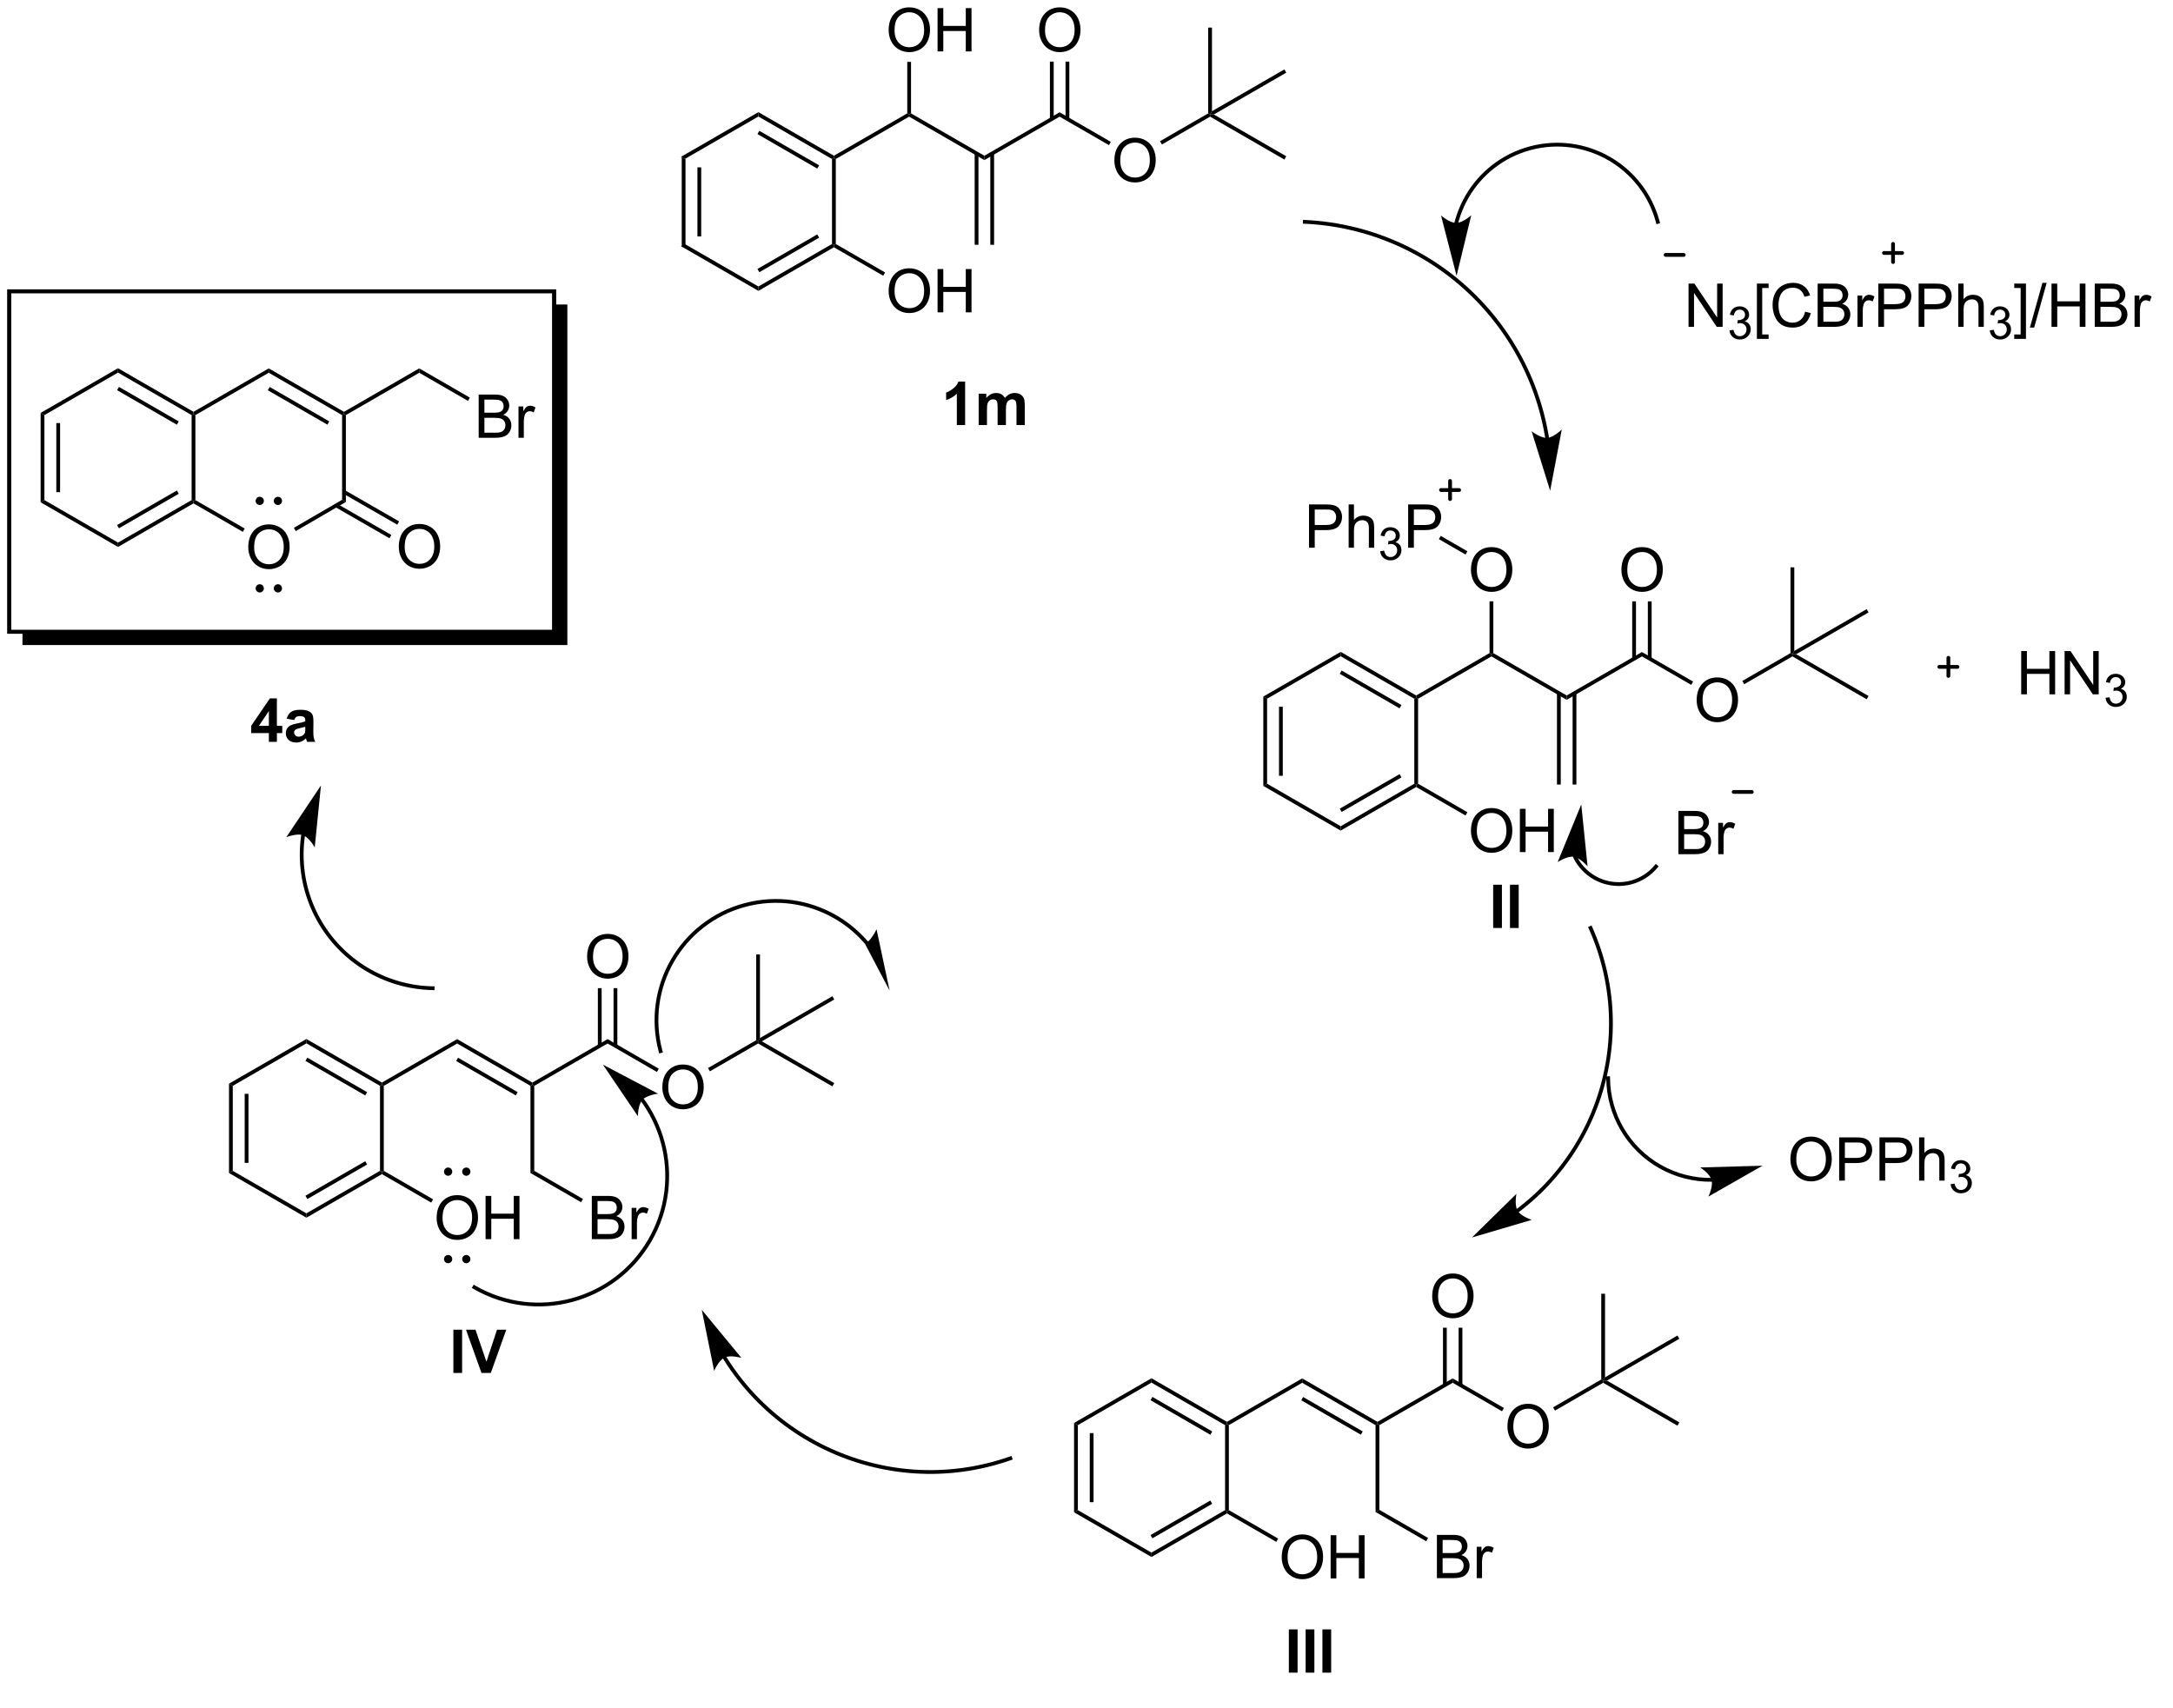 <?xml version="1.0" encoding="UTF-8"?>
<!DOCTYPE svg PUBLIC '-//W3C//DTD SVG 1.0//EN'
          'http://www.w3.org/TR/2001/REC-SVG-20010904/DTD/svg10.dtd'>
<svg stroke-dasharray="none" shape-rendering="auto" xmlns="http://www.w3.org/2000/svg" font-family="'Dialog'" text-rendering="auto" width="789" fill-opacity="1" color-interpolation="auto" color-rendering="auto" preserveAspectRatio="xMidYMid meet" font-size="12px" viewBox="0 0 789 620" fill="black" xmlns:xlink="http://www.w3.org/1999/xlink" stroke="black" image-rendering="auto" stroke-miterlimit="10" stroke-linecap="square" stroke-linejoin="miter" font-style="normal" stroke-width="1" height="620" stroke-dashoffset="0" font-weight="normal" stroke-opacity="1"
><!--Generated by the Batik Graphics2D SVG Generator--><defs id="genericDefs"
  /><g
  ><defs id="defs1"
    ><clipPath clipPathUnits="userSpaceOnUse" id="clipPath1"
      ><path d="M1.417 1.611 L297.042 1.611 L297.042 234.051 L1.417 234.051 L1.417 1.611 Z"
      /></clipPath
      ><clipPath clipPathUnits="userSpaceOnUse" id="clipPath2"
      ><path d="M139.373 103.962 L139.373 329.889 L426.737 329.889 L426.737 103.962 Z"
      /></clipPath
      ><clipPath clipPathUnits="userSpaceOnUse" id="clipPath3"
      ><path d="M139.373 103.962 L139.373 328.967 L425.806 328.967 L425.806 103.962 Z"
      /></clipPath
    ></defs
    ><g transform="scale(2.667,2.667) translate(-1.417,-1.611) matrix(1.029,0,0,1.029,-141.942,-105.324)"
    ><path d="M229.516 124.718 L230.016 125.007 L230.016 136.258 L229.516 136.547 ZM231.593 126.062 L231.593 135.203 L232.093 135.203 L232.093 126.062 Z" stroke="none" clip-path="url(#clipPath3)"
    /></g
    ><g transform="matrix(2.743,0,0,2.743,-382.291,-285.161)"
    ><path d="M229.516 136.547 L230.016 136.258 L239.76 141.884 L239.76 142.461 Z" stroke="none" clip-path="url(#clipPath3)"
    /></g
    ><g transform="matrix(2.743,0,0,2.743,-382.291,-285.161)"
    ><path d="M239.76 142.461 L239.76 141.884 L249.504 136.258 L249.754 136.403 L249.754 136.691 ZM239.885 139.99 L247.802 135.42 L247.552 134.987 L239.635 139.558 Z" stroke="none" clip-path="url(#clipPath3)"
    /></g
    ><g transform="matrix(2.743,0,0,2.743,-382.291,-285.161)"
    ><path d="M250.004 136.258 L249.754 136.403 L249.504 136.258 L249.504 125.007 L249.754 124.862 L250.004 125.007 Z" stroke="none" clip-path="url(#clipPath3)"
    /></g
    ><g transform="matrix(2.743,0,0,2.743,-382.291,-285.161)"
    ><path d="M249.754 124.574 L249.754 124.862 L249.504 125.007 L239.76 119.381 L239.76 118.804 ZM247.802 125.845 L239.885 121.275 L239.635 121.707 L247.552 126.278 Z" stroke="none" clip-path="url(#clipPath3)"
    /></g
    ><g transform="matrix(2.743,0,0,2.743,-382.291,-285.161)"
    ><path d="M239.76 118.804 L239.76 119.381 L230.016 125.007 L229.516 124.718 Z" stroke="none" clip-path="url(#clipPath3)"
    /></g
    ><g transform="matrix(2.743,0,0,2.743,-382.291,-285.161)"
    ><path d="M250.004 125.007 L249.754 124.862 L249.754 124.574 L259.463 118.968 L259.713 119.112 L259.713 119.401 Z" stroke="none" clip-path="url(#clipPath3)"
    /></g
    ><g transform="matrix(2.743,0,0,2.743,-382.291,-285.161)"
    ><path d="M259.713 119.401 L259.713 119.112 L259.963 118.968 L269.673 124.574 L269.673 125.151 Z" stroke="none" clip-path="url(#clipPath3)"
    /></g
    ><g transform="matrix(2.743,0,0,2.743,-382.291,-285.161)"
    ><path d="M257.001 107.973 Q257.001 106.546 257.767 105.742 Q258.533 104.934 259.743 104.934 Q260.535 104.934 261.171 105.315 Q261.808 105.692 262.142 106.369 Q262.478 107.046 262.478 107.906 Q262.478 108.778 262.126 109.466 Q261.775 110.153 261.129 110.507 Q260.486 110.862 259.738 110.862 Q258.931 110.862 258.293 110.471 Q257.658 110.078 257.329 109.403 Q257.001 108.726 257.001 107.973 ZM257.783 107.984 Q257.783 109.02 258.337 109.617 Q258.894 110.21 259.736 110.21 Q260.59 110.21 261.142 109.609 Q261.697 109.007 261.697 107.903 Q261.697 107.203 261.459 106.682 Q261.223 106.161 260.767 105.874 Q260.314 105.585 259.746 105.585 Q258.941 105.585 258.361 106.14 Q257.783 106.692 257.783 107.984 ZM263.476 110.763 L263.476 105.036 L264.234 105.036 L264.234 107.388 L267.211 107.388 L267.211 105.036 L267.969 105.036 L267.969 110.763 L267.211 110.763 L267.211 108.062 L264.234 108.062 L264.234 110.763 L263.476 110.763 Z" stroke="none" clip-path="url(#clipPath3)"
    /></g
    ><g transform="matrix(2.743,0,0,2.743,-382.291,-285.161)"
    ><path d="M259.963 118.968 L259.713 119.112 L259.463 118.968 L259.463 112.151 L259.963 112.151 Z" stroke="none" clip-path="url(#clipPath3)"
    /></g
    ><g transform="matrix(2.743,0,0,2.743,-382.291,-285.161)"
    ><path d="M269.673 125.151 L269.673 124.574 L279.632 118.824 L279.632 119.401 Z" stroke="none" clip-path="url(#clipPath3)"
    /></g
    ><g transform="matrix(2.743,0,0,2.743,-382.291,-285.161)"
    ><path d="M268.387 124.265 L268.387 136.363 L268.887 136.363 L268.887 124.265 ZM270.457 124.265 L270.457 136.363 L270.957 136.363 L270.957 124.265 Z" stroke="none" clip-path="url(#clipPath3)"
    /></g
    ><g transform="matrix(2.743,0,0,2.743,-382.291,-285.161)"
    ><path d="M286.879 125.223 Q286.879 123.796 287.645 122.992 Q288.41 122.184 289.621 122.184 Q290.413 122.184 291.048 122.565 Q291.686 122.942 292.02 123.619 Q292.356 124.296 292.356 125.156 Q292.356 126.028 292.004 126.716 Q291.653 127.403 291.007 127.757 Q290.363 128.112 289.616 128.112 Q288.809 128.112 288.171 127.721 Q287.535 127.328 287.207 126.653 Q286.879 125.976 286.879 125.223 ZM287.66 125.234 Q287.66 126.27 288.215 126.867 Q288.772 127.46 289.613 127.46 Q290.468 127.46 291.02 126.859 Q291.574 126.257 291.574 125.153 Q291.574 124.453 291.337 123.932 Q291.101 123.411 290.645 123.124 Q290.192 122.835 289.624 122.835 Q288.819 122.835 288.238 123.39 Q287.66 123.942 287.66 125.234 Z" stroke="none" clip-path="url(#clipPath3)"
    /></g
    ><g transform="matrix(2.743,0,0,2.743,-382.291,-285.161)"
    ><path d="M279.632 119.401 L279.632 118.824 L286.41 122.737 L286.16 123.17 Z" stroke="none" clip-path="url(#clipPath3)"
    /></g
    ><g transform="matrix(2.743,0,0,2.743,-382.291,-285.161)"
    ><path d="M276.92 107.973 Q276.92 106.546 277.685 105.742 Q278.451 104.934 279.662 104.934 Q280.454 104.934 281.089 105.315 Q281.727 105.692 282.06 106.369 Q282.396 107.046 282.396 107.906 Q282.396 108.778 282.045 109.466 Q281.693 110.153 281.047 110.507 Q280.404 110.862 279.657 110.862 Q278.849 110.862 278.212 110.471 Q277.576 110.078 277.248 109.403 Q276.92 108.726 276.92 107.973 ZM277.701 107.984 Q277.701 109.02 278.256 109.617 Q278.813 110.21 279.654 110.21 Q280.508 110.21 281.06 109.609 Q281.615 109.007 281.615 107.903 Q281.615 107.203 281.378 106.682 Q281.141 106.161 280.685 105.874 Q280.232 105.585 279.665 105.585 Q278.86 105.585 278.279 106.14 Q277.701 106.692 277.701 107.984 Z" stroke="none" clip-path="url(#clipPath3)"
    /></g
    ><g transform="matrix(2.743,0,0,2.743,-382.291,-285.161)"
    ><path d="M280.917 119.71 L280.917 112.114 L280.417 112.114 L280.417 119.71 ZM278.847 119.71 L278.847 112.114 L278.347 112.114 L278.347 119.71 Z" stroke="none" clip-path="url(#clipPath3)"
    /></g
    ><g transform="matrix(2.743,0,0,2.743,-382.291,-285.161)"
    ><path d="M293.173 123.083 L292.923 122.65 L299.3 118.968 L299.55 119.112 L299.55 119.401 Z" stroke="none" clip-path="url(#clipPath3)"
    /></g
    ><g transform="matrix(2.743,0,0,2.743,-382.291,-285.161)"
    ><path d="M257.001 142.513 Q257.001 141.086 257.767 140.282 Q258.533 139.474 259.743 139.474 Q260.535 139.474 261.171 139.855 Q261.808 140.232 262.142 140.909 Q262.478 141.586 262.478 142.446 Q262.478 143.318 262.126 144.006 Q261.775 144.693 261.129 145.047 Q260.486 145.401 259.738 145.401 Q258.931 145.401 258.293 145.011 Q257.658 144.618 257.329 143.943 Q257.001 143.266 257.001 142.513 ZM257.783 142.524 Q257.783 143.56 258.337 144.157 Q258.894 144.75 259.736 144.75 Q260.59 144.75 261.142 144.149 Q261.697 143.547 261.697 142.443 Q261.697 141.743 261.459 141.222 Q261.223 140.701 260.767 140.415 Q260.314 140.125 259.746 140.125 Q258.941 140.125 258.361 140.68 Q257.783 141.232 257.783 142.524 ZM263.476 145.303 L263.476 139.576 L264.234 139.576 L264.234 141.928 L267.211 141.928 L267.211 139.576 L267.969 139.576 L267.969 145.303 L267.211 145.303 L267.211 142.602 L264.234 142.602 L264.234 145.303 L263.476 145.303 Z" stroke="none" clip-path="url(#clipPath3)"
    /></g
    ><g transform="matrix(2.743,0,0,2.743,-382.291,-285.161)"
    ><path d="M249.754 136.691 L249.754 136.403 L250.004 136.258 L256.532 140.027 L256.282 140.46 Z" stroke="none" clip-path="url(#clipPath3)"
    /></g
    ><g transform="matrix(2.743,0,0,2.743,-382.291,-285.161)"
    ><path d="M299.55 119.401 L299.55 119.112 L300.05 119.112 L309.635 124.646 L309.385 125.079 Z" stroke="none" clip-path="url(#clipPath3)"
    /></g
    ><g transform="matrix(2.743,0,0,2.743,-382.291,-285.161)"
    ><path d="M299.8 118.68 L299.55 119.112 L299.3 118.968 L299.3 107.612 L299.8 107.612 Z" stroke="none" clip-path="url(#clipPath3)"
    /></g
    ><g transform="matrix(2.743,0,0,2.743,-382.291,-285.161)"
    ><path d="M300.05 119.112 L299.55 119.112 L299.8 118.68 L309.385 113.146 L309.635 113.579 Z" stroke="none" clip-path="url(#clipPath3)"
    /></g
    ><g transform="matrix(2.743,0,0,2.743,-382.291,-285.161)"
    ><path d="M306.595 196.162 L307.095 196.451 L307.095 207.702 L306.595 207.991 ZM308.672 197.506 L308.672 206.648 L309.172 206.648 L309.172 197.506 Z" stroke="none" clip-path="url(#clipPath3)"
    /></g
    ><g transform="matrix(2.743,0,0,2.743,-382.291,-285.161)"
    ><path d="M306.595 207.991 L307.095 207.702 L316.839 213.328 L316.839 213.905 Z" stroke="none" clip-path="url(#clipPath3)"
    /></g
    ><g transform="matrix(2.743,0,0,2.743,-382.291,-285.161)"
    ><path d="M316.839 213.905 L316.839 213.328 L326.583 207.702 L326.833 207.847 L326.833 208.135 ZM316.964 211.435 L324.881 206.864 L324.631 206.431 L316.714 211.002 Z" stroke="none" clip-path="url(#clipPath3)"
    /></g
    ><g transform="matrix(2.743,0,0,2.743,-382.291,-285.161)"
    ><path d="M327.083 207.702 L326.833 207.847 L326.583 207.702 L326.583 196.451 L326.833 196.307 L327.083 196.451 Z" stroke="none" clip-path="url(#clipPath3)"
    /></g
    ><g transform="matrix(2.743,0,0,2.743,-382.291,-285.161)"
    ><path d="M326.833 196.018 L326.833 196.307 L326.583 196.451 L316.839 190.825 L316.839 190.248 ZM324.881 197.29 L316.964 192.719 L316.714 193.152 L324.631 197.722 Z" stroke="none" clip-path="url(#clipPath3)"
    /></g
    ><g transform="matrix(2.743,0,0,2.743,-382.291,-285.161)"
    ><path d="M316.839 190.248 L316.839 190.825 L307.095 196.451 L306.595 196.162 Z" stroke="none" clip-path="url(#clipPath3)"
    /></g
    ><g transform="matrix(2.743,0,0,2.743,-382.291,-285.161)"
    ><path d="M327.083 196.451 L326.833 196.307 L326.833 196.018 L336.542 190.412 L336.792 190.557 L336.792 190.845 Z" stroke="none" clip-path="url(#clipPath3)"
    /></g
    ><g transform="matrix(2.743,0,0,2.743,-382.291,-285.161)"
    ><path d="M336.792 190.845 L336.792 190.557 L337.042 190.412 L346.752 196.018 L346.752 196.595 Z" stroke="none" clip-path="url(#clipPath3)"
    /></g
    ><g transform="matrix(2.743,0,0,2.743,-382.291,-285.161)"
    ><path d="M334.08 179.418 Q334.08 177.991 334.846 177.186 Q335.612 176.379 336.822 176.379 Q337.614 176.379 338.25 176.759 Q338.888 177.136 339.221 177.814 Q339.557 178.491 339.557 179.35 Q339.557 180.222 339.205 180.91 Q338.854 181.597 338.208 181.952 Q337.565 182.306 336.817 182.306 Q336.01 182.306 335.372 181.915 Q334.737 181.522 334.408 180.847 Q334.08 180.17 334.08 179.418 ZM334.862 179.428 Q334.862 180.464 335.416 181.061 Q335.974 181.655 336.815 181.655 Q337.669 181.655 338.221 181.053 Q338.776 180.452 338.776 179.347 Q338.776 178.647 338.539 178.126 Q338.302 177.605 337.846 177.319 Q337.393 177.03 336.825 177.03 Q336.02 177.03 335.44 177.584 Q334.862 178.136 334.862 179.428 Z" stroke="none" clip-path="url(#clipPath3)"
    /></g
    ><g transform="matrix(2.743,0,0,2.743,-382.291,-285.161)"
    ><path d="M337.042 190.412 L336.792 190.557 L336.542 190.412 L336.542 183.558 L337.042 183.558 Z" stroke="none" clip-path="url(#clipPath3)"
    /></g
    ><g transform="matrix(2.743,0,0,2.743,-382.291,-285.161)"
    ><path d="M346.752 196.595 L346.752 196.018 L356.711 190.268 L356.711 190.845 Z" stroke="none" clip-path="url(#clipPath3)"
    /></g
    ><g transform="matrix(2.743,0,0,2.743,-382.291,-285.161)"
    ><path d="M345.467 195.709 L345.467 207.807 L345.967 207.807 L345.967 195.709 ZM347.537 195.709 L347.537 207.807 L348.037 207.807 L348.037 195.709 Z" stroke="none" clip-path="url(#clipPath3)"
    /></g
    ><g transform="matrix(2.743,0,0,2.743,-382.291,-285.161)"
    ><path d="M363.958 196.668 Q363.958 195.241 364.724 194.436 Q365.49 193.629 366.7 193.629 Q367.492 193.629 368.127 194.009 Q368.765 194.386 369.099 195.064 Q369.435 195.741 369.435 196.6 Q369.435 197.472 369.083 198.16 Q368.732 198.847 368.086 199.202 Q367.443 199.556 366.695 199.556 Q365.888 199.556 365.25 199.165 Q364.615 198.772 364.286 198.097 Q363.958 197.42 363.958 196.668 ZM364.74 196.678 Q364.74 197.714 365.294 198.311 Q365.851 198.905 366.693 198.905 Q367.547 198.905 368.099 198.303 Q368.654 197.702 368.654 196.597 Q368.654 195.897 368.416 195.376 Q368.18 194.855 367.724 194.569 Q367.271 194.28 366.703 194.28 Q365.898 194.28 365.318 194.834 Q364.74 195.386 364.74 196.678 Z" stroke="none" clip-path="url(#clipPath3)"
    /></g
    ><g transform="matrix(2.743,0,0,2.743,-382.291,-285.161)"
    ><path d="M356.711 190.845 L356.711 190.268 L363.489 194.181 L363.239 194.614 Z" stroke="none" clip-path="url(#clipPath3)"
    /></g
    ><g transform="matrix(2.743,0,0,2.743,-382.291,-285.161)"
    ><path d="M353.999 179.418 Q353.999 177.991 354.765 177.186 Q355.53 176.379 356.741 176.379 Q357.533 176.379 358.168 176.759 Q358.806 177.136 359.14 177.814 Q359.476 178.491 359.476 179.35 Q359.476 180.222 359.124 180.91 Q358.772 181.597 358.127 181.952 Q357.483 182.306 356.736 182.306 Q355.929 182.306 355.291 181.915 Q354.655 181.522 354.327 180.847 Q353.999 180.17 353.999 179.418 ZM354.78 179.428 Q354.78 180.464 355.335 181.061 Q355.892 181.655 356.733 181.655 Q357.587 181.655 358.14 181.053 Q358.694 180.452 358.694 179.347 Q358.694 178.647 358.457 178.126 Q358.22 177.605 357.765 177.319 Q357.311 177.03 356.744 177.03 Q355.939 177.03 355.358 177.584 Q354.78 178.136 354.78 179.428 Z" stroke="none" clip-path="url(#clipPath3)"
    /></g
    ><g transform="matrix(2.743,0,0,2.743,-382.291,-285.161)"
    ><path d="M357.996 191.154 L357.996 183.558 L357.496 183.558 L357.496 191.154 ZM355.926 191.154 L355.926 183.558 L355.426 183.558 L355.426 191.154 Z" stroke="none" clip-path="url(#clipPath3)"
    /></g
    ><g transform="matrix(2.743,0,0,2.743,-382.291,-285.161)"
    ><path d="M370.252 194.527 L370.002 194.094 L376.38 190.412 L376.63 190.557 L376.63 190.845 Z" stroke="none" clip-path="url(#clipPath3)"
    /></g
    ><g transform="matrix(2.743,0,0,2.743,-382.291,-285.161)"
    ><path d="M312.644 176.457 L312.644 170.73 L314.805 170.73 Q315.376 170.73 315.675 170.785 Q316.097 170.855 316.381 171.053 Q316.667 171.248 316.842 171.605 Q317.016 171.959 317.016 172.386 Q317.016 173.116 316.55 173.623 Q316.087 174.129 314.87 174.129 L313.402 174.129 L313.402 176.457 L312.644 176.457 ZM313.402 173.452 L314.883 173.452 Q315.618 173.452 315.925 173.178 Q316.235 172.905 316.235 172.41 Q316.235 172.05 316.053 171.795 Q315.87 171.537 315.574 171.457 Q315.383 171.405 314.868 171.405 L313.402 171.405 L313.402 173.452 ZM317.891 176.457 L317.891 170.73 L318.594 170.73 L318.594 172.785 Q319.087 172.214 319.837 172.214 Q320.298 172.214 320.636 172.397 Q320.977 172.577 321.123 172.897 Q321.269 173.217 321.269 173.827 L321.269 176.457 L320.566 176.457 L320.566 173.827 Q320.566 173.3 320.337 173.061 Q320.11 172.819 319.691 172.819 Q319.378 172.819 319.102 172.983 Q318.829 173.144 318.712 173.423 Q318.594 173.699 318.594 174.186 L318.594 176.457 L317.891 176.457 Z" stroke="none" clip-path="url(#clipPath3)"
    /></g
    ><g transform="matrix(2.743,0,0,2.743,-382.291,-285.161)"
    ><path d="M322.064 176.922 L322.591 176.852 Q322.683 177.301 322.9 177.498 Q323.118 177.695 323.433 177.695 Q323.804 177.695 324.06 177.438 Q324.318 177.18 324.318 176.799 Q324.318 176.436 324.079 176.201 Q323.843 175.965 323.476 175.965 Q323.327 175.965 323.105 176.024 L323.163 175.561 Q323.216 175.566 323.247 175.566 Q323.585 175.566 323.855 175.391 Q324.124 175.215 324.124 174.848 Q324.124 174.559 323.927 174.369 Q323.732 174.178 323.421 174.178 Q323.113 174.178 322.907 174.371 Q322.702 174.565 322.644 174.951 L322.116 174.857 Q322.214 174.326 322.556 174.035 Q322.9 173.744 323.409 173.744 Q323.761 173.744 324.056 173.895 Q324.353 174.045 324.509 174.307 Q324.665 174.566 324.665 174.859 Q324.665 175.139 324.515 175.367 Q324.366 175.596 324.073 175.731 Q324.454 175.818 324.665 176.096 Q324.876 176.371 324.876 176.787 Q324.876 177.35 324.466 177.742 Q324.056 178.133 323.429 178.133 Q322.864 178.133 322.489 177.797 Q322.116 177.459 322.064 176.922 Z" stroke="none" clip-path="url(#clipPath3)"
    /></g
    ><g transform="matrix(2.743,0,0,2.743,-382.291,-285.161)"
    ><path d="M325.766 176.457 L325.766 170.73 L327.927 170.73 Q328.498 170.73 328.797 170.785 Q329.219 170.855 329.503 171.053 Q329.789 171.248 329.964 171.605 Q330.138 171.959 330.138 172.386 Q330.138 173.116 329.672 173.623 Q329.209 174.129 327.993 174.129 L326.524 174.129 L326.524 176.457 L325.766 176.457 ZM326.524 173.452 L328.005 173.452 Q328.74 173.452 329.047 173.178 Q329.357 172.905 329.357 172.41 Q329.357 172.05 329.175 171.795 Q328.993 171.537 328.696 171.457 Q328.505 171.405 327.99 171.405 L326.524 171.405 L326.524 173.452 Z" stroke="none" clip-path="url(#clipPath3)"
    /></g
    ><g transform="matrix(2.743,0,0,2.743,-382.291,-285.161)"
    ><path d="M333.611 176.931 L333.361 177.364 L329.834 175.328 L330.084 174.895 Z" stroke="none" clip-path="url(#clipPath3)"
    /></g
    ><g stroke-width="0.5" transform="matrix(2.743,0,0,2.743,-382.291,-285.161)" stroke-linejoin="round" stroke-linecap="round"
    ><path fill="none" d="M330.117 168.822 L332.517 168.822 M331.317 167.623 L331.317 170.023" clip-path="url(#clipPath3)"
    /></g
    ><g transform="matrix(2.743,0,0,2.743,-382.291,-285.161)"
    ><path d="M361.543 217.027 L361.543 211.301 L363.692 211.301 Q364.348 211.301 364.744 211.475 Q365.142 211.647 365.366 212.009 Q365.59 212.371 365.59 212.764 Q365.59 213.132 365.389 213.457 Q365.192 213.78 364.791 213.981 Q365.309 214.132 365.587 214.499 Q365.869 214.866 365.869 215.366 Q365.869 215.77 365.697 216.116 Q365.527 216.46 365.277 216.647 Q365.027 216.835 364.65 216.931 Q364.275 217.027 363.728 217.027 L361.543 217.027 ZM362.301 213.707 L363.541 213.707 Q364.043 213.707 364.262 213.639 Q364.551 213.554 364.697 213.356 Q364.845 213.155 364.845 212.856 Q364.845 212.569 364.707 212.353 Q364.572 212.137 364.317 212.056 Q364.064 211.975 363.447 211.975 L362.301 211.975 L362.301 213.707 ZM362.301 216.35 L363.728 216.35 Q364.095 216.35 364.244 216.324 Q364.504 216.277 364.679 216.168 Q364.856 216.059 364.968 215.85 Q365.082 215.639 365.082 215.366 Q365.082 215.046 364.918 214.811 Q364.754 214.574 364.462 214.478 Q364.173 214.382 363.627 214.382 L362.301 214.382 L362.301 216.35 ZM366.814 217.027 L366.814 212.879 L367.447 212.879 L367.447 213.507 Q367.689 213.066 367.892 212.926 Q368.098 212.785 368.345 212.785 Q368.699 212.785 369.067 213.012 L368.824 213.663 Q368.567 213.512 368.309 213.512 Q368.08 213.512 367.895 213.65 Q367.712 213.788 367.634 214.035 Q367.517 214.41 367.517 214.856 L367.517 217.027 L366.814 217.027 Z" stroke="none" clip-path="url(#clipPath3)"
    /></g
    ><g stroke-width="0.5" transform="matrix(2.743,0,0,2.743,-382.291,-285.161)" stroke-linejoin="round" stroke-linecap="round"
    ><path fill="none" d="M368.854 208.787 L371.255 208.787" clip-path="url(#clipPath3)"
    /></g
    ><g transform="matrix(2.743,0,0,2.743,-382.291,-285.161)"
    ><path d="M347.49 217.193 L347.491 217.195 L347.494 217.201 L347.505 217.226 C347.512 217.243 347.52 217.26 347.527 217.277 C347.588 217.412 347.652 217.544 347.721 217.674 C347.858 217.934 348.011 218.183 348.18 218.42 C348.516 218.894 348.912 219.32 349.355 219.689 C350.243 220.427 351.321 220.935 352.496 221.137 C353.672 221.339 354.858 221.22 355.941 220.821 C357.024 220.421 358.003 219.741 358.765 218.824 L358.925 218.632 L358.541 218.312 L358.381 218.505 C357.674 219.354 356.768 219.983 355.768 220.352 C354.767 220.721 353.67 220.832 352.581 220.645 C351.492 220.457 350.495 219.987 349.675 219.305 C349.265 218.964 348.899 218.569 348.587 218.131 C348.432 217.912 348.29 217.681 348.163 217.441 C348.099 217.321 348.039 217.198 347.984 217.073 C347.977 217.057 347.97 217.041 347.963 217.026 L347.953 217.002 L347.95 216.996 L347.949 216.995 L347.85 216.765 L347.391 216.964 L347.49 217.193 ZM348.684 210.439 L345.558 218.069 C345.558 218.069 346.815 217.241 347.68 217.366 C348.546 217.492 349.516 218.643 349.516 218.643 Z" stroke="none" clip-path="url(#clipPath3)"
    /></g
    ><g transform="matrix(2.743,0,0,2.743,-382.291,-285.161)"
    ><path d="M334.08 213.958 Q334.08 212.531 334.846 211.726 Q335.612 210.919 336.822 210.919 Q337.614 210.919 338.25 211.299 Q338.888 211.676 339.221 212.353 Q339.557 213.031 339.557 213.89 Q339.557 214.762 339.205 215.45 Q338.854 216.137 338.208 216.492 Q337.565 216.846 336.817 216.846 Q336.01 216.846 335.372 216.455 Q334.737 216.062 334.408 215.387 Q334.08 214.71 334.08 213.958 ZM334.862 213.968 Q334.862 215.005 335.416 215.601 Q335.974 216.195 336.815 216.195 Q337.669 216.195 338.221 215.593 Q338.776 214.992 338.776 213.887 Q338.776 213.187 338.539 212.666 Q338.302 212.145 337.846 211.859 Q337.393 211.57 336.825 211.57 Q336.02 211.57 335.44 212.124 Q334.862 212.676 334.862 213.968 ZM340.556 216.747 L340.556 211.02 L341.313 211.02 L341.313 213.372 L344.29 213.372 L344.29 211.02 L345.048 211.02 L345.048 216.747 L344.29 216.747 L344.29 214.046 L341.313 214.046 L341.313 216.747 L340.556 216.747 Z" stroke="none" clip-path="url(#clipPath3)"
    /></g
    ><g transform="matrix(2.743,0,0,2.743,-382.291,-285.161)"
    ><path d="M326.833 208.135 L326.833 207.847 L327.083 207.702 L333.611 211.471 L333.361 211.904 Z" stroke="none" clip-path="url(#clipPath3)"
    /></g
    ><g transform="matrix(2.743,0,0,2.743,-382.291,-285.161)"
    ><path d="M376.63 190.845 L376.63 190.557 L377.13 190.557 L386.714 196.09 L386.464 196.523 Z" stroke="none" clip-path="url(#clipPath3)"
    /></g
    ><g transform="matrix(2.743,0,0,2.743,-382.291,-285.161)"
    ><path d="M376.88 190.124 L376.63 190.557 L376.38 190.412 L376.38 179.057 L376.88 179.057 Z" stroke="none" clip-path="url(#clipPath3)"
    /></g
    ><g transform="matrix(2.743,0,0,2.743,-382.291,-285.161)"
    ><path d="M377.13 190.557 L376.63 190.557 L376.88 190.124 L386.464 184.59 L386.714 185.023 Z" stroke="none" clip-path="url(#clipPath3)"
    /></g
    ><g transform="matrix(2.743,0,0,2.743,-382.291,-285.161)"
    ><path d="M281.546 292.313 L282.046 292.601 L282.046 303.853 L281.546 304.142 ZM283.623 293.656 L283.623 302.798 L284.123 302.798 L284.123 293.656 Z" stroke="none" clip-path="url(#clipPath3)"
    /></g
    ><g transform="matrix(2.743,0,0,2.743,-382.291,-285.161)"
    ><path d="M281.546 304.142 L282.046 303.853 L291.79 309.479 L291.79 310.056 Z" stroke="none" clip-path="url(#clipPath3)"
    /></g
    ><g transform="matrix(2.743,0,0,2.743,-382.291,-285.161)"
    ><path d="M291.79 310.056 L291.79 309.479 L301.534 303.853 L301.784 303.997 L301.784 304.286 ZM291.915 307.585 L299.832 303.014 L299.582 302.582 L291.665 307.152 Z" stroke="none" clip-path="url(#clipPath3)"
    /></g
    ><g transform="matrix(2.743,0,0,2.743,-382.291,-285.161)"
    ><path d="M302.034 303.853 L301.784 303.997 L301.534 303.853 L301.534 292.601 L301.784 292.457 L302.034 292.601 Z" stroke="none" clip-path="url(#clipPath3)"
    /></g
    ><g transform="matrix(2.743,0,0,2.743,-382.291,-285.161)"
    ><path d="M301.784 292.168 L301.784 292.457 L301.534 292.601 L291.79 286.976 L291.79 286.399 ZM299.832 293.44 L291.915 288.869 L291.665 289.302 L299.582 293.873 Z" stroke="none" clip-path="url(#clipPath3)"
    /></g
    ><g transform="matrix(2.743,0,0,2.743,-382.291,-285.161)"
    ><path d="M291.79 286.399 L291.79 286.976 L282.046 292.601 L281.546 292.313 Z" stroke="none" clip-path="url(#clipPath3)"
    /></g
    ><g transform="matrix(2.743,0,0,2.743,-382.291,-285.161)"
    ><path d="M302.034 292.601 L301.784 292.457 L301.784 292.168 L311.743 286.418 L311.743 286.996 Z" stroke="none" clip-path="url(#clipPath3)"
    /></g
    ><g transform="matrix(2.743,0,0,2.743,-382.291,-285.161)"
    ><path d="M311.743 286.996 L311.743 286.418 L321.703 292.168 L321.703 292.457 L321.453 292.601 ZM311.618 289.314 L319.508 293.869 L319.758 293.436 L311.868 288.881 Z" stroke="none" clip-path="url(#clipPath3)"
    /></g
    ><g transform="matrix(2.743,0,0,2.743,-382.291,-285.161)"
    ><path d="M321.953 292.601 L321.703 292.457 L321.703 292.168 L331.662 286.418 L331.662 286.996 Z" stroke="none" clip-path="url(#clipPath3)"
    /></g
    ><g transform="matrix(2.743,0,0,2.743,-382.291,-285.161)"
    ><path d="M321.453 292.601 L321.703 292.457 L321.953 292.601 L321.953 303.813 L321.453 304.101 Z" stroke="none" clip-path="url(#clipPath3)"
    /></g
    ><g transform="matrix(2.743,0,0,2.743,-382.291,-285.161)"
    ><path d="M338.909 292.818 Q338.909 291.391 339.675 290.586 Q340.44 289.779 341.651 289.779 Q342.443 289.779 343.078 290.159 Q343.716 290.537 344.05 291.214 Q344.386 291.891 344.386 292.75 Q344.386 293.623 344.034 294.31 Q343.683 294.998 343.037 295.352 Q342.394 295.706 341.646 295.706 Q340.839 295.706 340.201 295.316 Q339.565 294.922 339.237 294.248 Q338.909 293.571 338.909 292.818 ZM339.69 292.829 Q339.69 293.865 340.245 294.461 Q340.802 295.055 341.644 295.055 Q342.498 295.055 343.05 294.454 Q343.604 293.852 343.604 292.748 Q343.604 292.047 343.367 291.526 Q343.13 291.006 342.675 290.719 Q342.222 290.43 341.654 290.43 Q340.849 290.43 340.269 290.985 Q339.69 291.537 339.69 292.829 Z" stroke="none" clip-path="url(#clipPath3)"
    /></g
    ><g transform="matrix(2.743,0,0,2.743,-382.291,-285.161)"
    ><path d="M331.662 286.996 L331.662 286.418 L338.44 290.332 L338.19 290.765 Z" stroke="none" clip-path="url(#clipPath3)"
    /></g
    ><g transform="matrix(2.743,0,0,2.743,-382.291,-285.161)"
    ><path d="M328.95 275.568 Q328.95 274.141 329.716 273.336 Q330.481 272.529 331.692 272.529 Q332.484 272.529 333.119 272.909 Q333.757 273.287 334.091 273.964 Q334.426 274.641 334.426 275.5 Q334.426 276.373 334.075 277.06 Q333.723 277.748 333.077 278.102 Q332.434 278.456 331.687 278.456 Q330.88 278.456 330.241 278.066 Q329.606 277.672 329.278 276.998 Q328.95 276.321 328.95 275.568 ZM329.731 275.579 Q329.731 276.615 330.286 277.211 Q330.843 277.805 331.684 277.805 Q332.538 277.805 333.091 277.204 Q333.645 276.602 333.645 275.498 Q333.645 274.797 333.408 274.276 Q333.171 273.756 332.716 273.469 Q332.262 273.18 331.695 273.18 Q330.89 273.18 330.309 273.735 Q329.731 274.287 329.731 275.579 Z" stroke="none" clip-path="url(#clipPath3)"
    /></g
    ><g transform="matrix(2.743,0,0,2.743,-382.291,-285.161)"
    ><path d="M332.947 287.305 L332.947 279.709 L332.447 279.709 L332.447 287.305 ZM330.877 287.305 L330.877 279.709 L330.377 279.709 L330.377 287.305 Z" stroke="none" clip-path="url(#clipPath3)"
    /></g
    ><g transform="matrix(2.743,0,0,2.743,-382.291,-285.161)"
    ><path d="M345.203 290.678 L344.953 290.245 L351.33 286.563 L351.58 286.707 L351.58 286.996 Z" stroke="none" clip-path="url(#clipPath3)"
    /></g
    ><g transform="matrix(2.743,0,0,2.743,-382.291,-285.161)"
    ><path d="M329.573 312.857 L329.573 307.131 L331.721 307.131 Q332.377 307.131 332.773 307.305 Q333.172 307.477 333.396 307.839 Q333.62 308.201 333.62 308.594 Q333.62 308.961 333.419 309.287 Q333.221 309.61 332.82 309.81 Q333.338 309.961 333.617 310.329 Q333.898 310.696 333.898 311.196 Q333.898 311.599 333.726 311.946 Q333.557 312.289 333.307 312.477 Q333.057 312.664 332.68 312.761 Q332.305 312.857 331.758 312.857 L329.573 312.857 ZM330.33 309.537 L331.57 309.537 Q332.073 309.537 332.291 309.469 Q332.58 309.383 332.726 309.185 Q332.875 308.985 332.875 308.685 Q332.875 308.399 332.737 308.183 Q332.601 307.967 332.346 307.886 Q332.094 307.805 331.476 307.805 L330.33 307.805 L330.33 309.537 ZM330.33 312.18 L331.758 312.18 Q332.125 312.18 332.273 312.154 Q332.534 312.107 332.708 311.998 Q332.885 311.889 332.997 311.68 Q333.112 311.469 333.112 311.196 Q333.112 310.875 332.948 310.641 Q332.784 310.404 332.492 310.308 Q332.203 310.211 331.656 310.211 L330.33 310.211 L330.33 312.18 ZM334.844 312.857 L334.844 308.709 L335.476 308.709 L335.476 309.336 Q335.719 308.896 335.922 308.756 Q336.127 308.615 336.375 308.615 Q336.729 308.615 337.096 308.842 L336.854 309.493 Q336.596 309.342 336.338 309.342 Q336.109 309.342 335.924 309.48 Q335.742 309.618 335.664 309.865 Q335.547 310.24 335.547 310.685 L335.547 312.857 L334.844 312.857 Z" stroke="none" clip-path="url(#clipPath3)"
    /></g
    ><g transform="matrix(2.743,0,0,2.743,-382.291,-285.161)"
    ><path d="M321.453 304.101 L321.953 303.813 L328.406 307.538 L328.156 307.971 Z" stroke="none" clip-path="url(#clipPath3)"
    /></g
    ><g transform="matrix(2.743,0,0,2.743,-382.291,-285.161)"
    ><path d="M309.031 310.108 Q309.031 308.681 309.797 307.877 Q310.562 307.069 311.773 307.069 Q312.565 307.069 313.2 307.449 Q313.839 307.827 314.172 308.504 Q314.508 309.181 314.508 310.041 Q314.508 310.913 314.156 311.6 Q313.805 312.288 313.159 312.642 Q312.516 312.996 311.768 312.996 Q310.961 312.996 310.323 312.606 Q309.688 312.212 309.359 311.538 Q309.031 310.861 309.031 310.108 ZM309.812 310.119 Q309.812 311.155 310.367 311.752 Q310.924 312.345 311.766 312.345 Q312.62 312.345 313.172 311.744 Q313.726 311.142 313.726 310.038 Q313.726 309.337 313.49 308.817 Q313.253 308.296 312.797 308.009 Q312.344 307.72 311.776 307.72 Q310.971 307.72 310.391 308.275 Q309.812 308.827 309.812 310.119 ZM315.507 312.897 L315.507 307.171 L316.264 307.171 L316.264 309.522 L319.241 309.522 L319.241 307.171 L319.999 307.171 L319.999 312.897 L319.241 312.897 L319.241 310.197 L316.264 310.197 L316.264 312.897 L315.507 312.897 Z" stroke="none" clip-path="url(#clipPath3)"
    /></g
    ><g transform="matrix(2.743,0,0,2.743,-382.291,-285.161)"
    ><path d="M301.784 304.286 L301.784 303.997 L302.034 303.853 L308.562 307.622 L308.312 308.055 Z" stroke="none" clip-path="url(#clipPath3)"
    /></g
    ><g transform="matrix(2.743,0,0,2.743,-382.291,-285.161)"
    ><path d="M351.83 286.274 L351.58 286.707 L351.33 286.563 L351.33 275.207 L351.83 275.207 Z" stroke="none" clip-path="url(#clipPath3)"
    /></g
    ><g transform="matrix(2.743,0,0,2.743,-382.291,-285.161)"
    ><path d="M351.58 286.996 L351.58 286.707 L352.08 286.707 L361.665 292.241 L361.415 292.674 Z" stroke="none" clip-path="url(#clipPath3)"
    /></g
    ><g transform="matrix(2.743,0,0,2.743,-382.291,-285.161)"
    ><path d="M352.08 286.707 L351.58 286.707 L351.83 286.274 L361.415 280.741 L361.665 281.174 Z" stroke="none" clip-path="url(#clipPath3)"
    /></g
    ><g transform="matrix(2.743,0,0,2.743,-382.291,-285.161)"
    ><path d="M144.747 158.616 L145.247 158.905 L145.247 170.156 L144.747 170.445 ZM146.824 159.96 L146.824 169.101 L147.324 169.101 L147.324 159.96 Z" stroke="none" clip-path="url(#clipPath3)"
    /></g
    ><g transform="matrix(2.743,0,0,2.743,-382.291,-285.161)"
    ><path d="M144.747 170.445 L145.247 170.156 L154.991 175.782 L154.991 176.359 Z" stroke="none" clip-path="url(#clipPath3)"
    /></g
    ><g transform="matrix(2.743,0,0,2.743,-382.291,-285.161)"
    ><path d="M154.991 176.359 L154.991 175.782 L164.735 170.156 L164.985 170.3 L164.985 170.589 ZM155.116 173.888 L163.032 169.318 L162.782 168.885 L154.866 173.455 Z" stroke="none" clip-path="url(#clipPath3)"
    /></g
    ><g transform="matrix(2.743,0,0,2.743,-382.291,-285.161)"
    ><path d="M165.235 170.156 L164.985 170.3 L164.735 170.156 L164.735 158.905 L164.985 158.76 L165.235 158.905 Z" stroke="none" clip-path="url(#clipPath3)"
    /></g
    ><g transform="matrix(2.743,0,0,2.743,-382.291,-285.161)"
    ><path d="M164.985 158.472 L164.985 158.76 L164.735 158.905 L154.991 153.279 L154.991 152.702 ZM163.032 159.743 L155.116 155.173 L154.866 155.606 L162.782 160.176 Z" stroke="none" clip-path="url(#clipPath3)"
    /></g
    ><g transform="matrix(2.743,0,0,2.743,-382.291,-285.161)"
    ><path d="M154.991 152.702 L154.991 153.279 L145.247 158.905 L144.747 158.616 Z" stroke="none" clip-path="url(#clipPath3)"
    /></g
    ><g transform="matrix(2.743,0,0,2.743,-382.291,-285.161)"
    ><path d="M165.235 158.905 L164.985 158.76 L164.985 158.472 L174.944 152.722 L174.944 153.299 Z" stroke="none" clip-path="url(#clipPath3)"
    /></g
    ><g transform="matrix(2.743,0,0,2.743,-382.291,-285.161)"
    ><path d="M172.232 176.411 Q172.232 174.984 172.998 174.18 Q173.763 173.372 174.974 173.372 Q175.766 173.372 176.401 173.753 Q177.039 174.13 177.373 174.807 Q177.709 175.484 177.709 176.344 Q177.709 177.216 177.357 177.904 Q177.005 178.591 176.36 178.945 Q175.716 179.299 174.969 179.299 Q174.162 179.299 173.524 178.909 Q172.888 178.516 172.56 177.841 Q172.232 177.164 172.232 176.411 ZM173.013 176.422 Q173.013 177.458 173.568 178.055 Q174.125 178.648 174.966 178.648 Q175.821 178.648 176.373 178.047 Q176.927 177.445 176.927 176.341 Q176.927 175.641 176.69 175.12 Q176.453 174.599 175.998 174.312 Q175.544 174.023 174.977 174.023 Q174.172 174.023 173.591 174.578 Q173.013 175.13 173.013 176.422 Z" stroke="none" clip-path="url(#clipPath3)"
    /></g
    ><g transform="matrix(2.743,0,0,2.743,-382.291,-285.161)"
    ><path d="M164.985 170.589 L164.985 170.3 L165.235 170.156 L171.763 173.925 L171.513 174.358 Z" stroke="none" clip-path="url(#clipPath3)"
    /></g
    ><g transform="matrix(2.743,0,0,2.743,-382.291,-285.161)"
    ><path d="M174.944 153.299 L174.944 152.722 L184.903 158.472 L184.903 158.76 L184.653 158.905 ZM174.819 155.617 L182.708 160.172 L182.958 159.739 L175.069 155.184 Z" stroke="none" clip-path="url(#clipPath3)"
    /></g
    ><g transform="matrix(2.743,0,0,2.743,-382.291,-285.161)"
    ><path d="M185.153 158.905 L184.903 158.76 L184.903 158.472 L194.863 152.722 L194.863 153.299 Z" stroke="none" clip-path="url(#clipPath3)"
    /></g
    ><g transform="matrix(2.743,0,0,2.743,-382.291,-285.161)"
    ><path d="M184.653 158.905 L184.903 158.76 L185.153 158.905 L185.153 170.404 L184.653 170.117 Z" stroke="none" clip-path="url(#clipPath3)"
    /></g
    ><g transform="matrix(2.743,0,0,2.743,-382.291,-285.161)"
    ><path d="M184.653 170.117 L185.153 170.404 L178.521 174.26 L178.27 173.828 Z" stroke="none" clip-path="url(#clipPath3)"
    /></g
    ><g transform="matrix(2.743,0,0,2.743,-382.291,-285.161)"
    ><path d="M192.159 176.356 Q192.159 174.929 192.925 174.125 Q193.691 173.317 194.901 173.317 Q195.693 173.317 196.329 173.697 Q196.967 174.075 197.3 174.752 Q197.636 175.429 197.636 176.289 Q197.636 177.161 197.284 177.849 Q196.933 178.536 196.287 178.89 Q195.644 179.244 194.896 179.244 Q194.089 179.244 193.451 178.854 Q192.816 178.46 192.487 177.786 Q192.159 177.109 192.159 176.356 ZM192.941 176.367 Q192.941 177.403 193.495 178 Q194.053 178.593 194.894 178.593 Q195.748 178.593 196.3 177.992 Q196.855 177.39 196.855 176.286 Q196.855 175.585 196.618 175.065 Q196.381 174.544 195.925 174.257 Q195.472 173.968 194.904 173.968 Q194.099 173.968 193.519 174.523 Q192.941 175.075 192.941 176.367 Z" stroke="none" clip-path="url(#clipPath3)"
    /></g
    ><g transform="matrix(2.743,0,0,2.743,-382.291,-285.161)"
    ><path d="M183.746 171.077 L190.922 175.206 L191.172 174.773 L183.996 170.644 ZM184.779 169.283 L191.955 173.412 L192.204 172.978 L185.028 168.85 Z" stroke="none" clip-path="url(#clipPath3)"
    /></g
    ><g transform="matrix(2.743,0,0,2.743,-382.291,-285.161)"
    ><path d="M202.733 161.91 L202.733 156.184 L204.881 156.184 Q205.537 156.184 205.933 156.358 Q206.332 156.53 206.556 156.892 Q206.78 157.254 206.78 157.647 Q206.78 158.015 206.579 158.34 Q206.381 158.663 205.98 158.863 Q206.499 159.015 206.777 159.382 Q207.058 159.749 207.058 160.249 Q207.058 160.653 206.887 160.999 Q206.717 161.343 206.467 161.53 Q206.217 161.718 205.84 161.814 Q205.465 161.91 204.918 161.91 L202.733 161.91 ZM203.491 158.59 L204.73 158.59 Q205.233 158.59 205.452 158.522 Q205.741 158.436 205.887 158.238 Q206.035 158.038 206.035 157.738 Q206.035 157.452 205.897 157.236 Q205.762 157.02 205.506 156.939 Q205.254 156.858 204.637 156.858 L203.491 156.858 L203.491 158.59 ZM203.491 161.233 L204.918 161.233 Q205.285 161.233 205.433 161.207 Q205.694 161.16 205.868 161.051 Q206.045 160.942 206.157 160.733 Q206.272 160.522 206.272 160.249 Q206.272 159.929 206.108 159.694 Q205.944 159.457 205.652 159.361 Q205.363 159.265 204.816 159.265 L203.491 159.265 L203.491 161.233 ZM208.004 161.91 L208.004 157.762 L208.637 157.762 L208.637 158.39 Q208.879 157.95 209.082 157.809 Q209.287 157.668 209.535 157.668 Q209.889 157.668 210.256 157.895 L210.014 158.546 Q209.756 158.395 209.499 158.395 Q209.269 158.395 209.084 158.533 Q208.902 158.671 208.824 158.918 Q208.707 159.293 208.707 159.738 L208.707 161.91 L208.004 161.91 Z" stroke="none" clip-path="url(#clipPath3)"
    /></g
    ><g transform="matrix(2.743,0,0,2.743,-382.291,-285.161)"
    ><path d="M194.863 153.299 L194.863 152.722 L201.566 156.592 L201.316 157.025 Z" stroke="none" clip-path="url(#clipPath3)"
    /></g
    ><g transform="matrix(2.743,0,0,2.743,-382.291,-285.161)"
    ><path d="M344.411 161.887 L344.41 161.884 L344.409 161.874 L344.406 161.861 C344.401 161.827 344.395 161.793 344.39 161.758 C344.367 161.62 344.343 161.482 344.318 161.344 C344.269 161.069 344.217 160.793 344.161 160.519 C344.05 159.971 343.925 159.426 343.787 158.885 C343.511 157.802 343.183 156.735 342.803 155.685 C341.285 151.487 338.948 147.585 335.88 144.224 C332.813 140.863 329.141 138.179 325.098 136.285 C321.056 134.39 316.644 133.283 312.099 133.076 L311.849 133.064 L311.826 133.564 L312.076 133.575 C316.556 133.78 320.903 134.87 324.886 136.737 C328.869 138.604 332.488 141.248 335.511 144.561 C338.534 147.873 340.837 151.718 342.333 155.855 C342.707 156.889 343.031 157.942 343.303 159.008 C343.438 159.542 343.562 160.079 343.671 160.619 C343.726 160.889 343.778 161.16 343.826 161.432 C343.85 161.567 343.874 161.704 343.896 161.84 C343.902 161.874 343.908 161.908 343.913 161.942 L343.915 161.955 L343.916 161.962 L343.916 161.962 L343.954 162.209 L344.448 162.134 L344.411 161.887 ZM344.564 168.911 L346.103 160.81 C346.103 160.81 345.037 161.873 344.163 161.923 C343.29 161.973 342.109 161.039 342.109 161.039 Z" stroke="none" clip-path="url(#clipPath3)"
    /></g
    ><g transform="matrix(2.743,0,0,2.743,-382.291,-285.161)"
    ><path d="M340.403 264.415 L340.403 264.414 L340.402 264.415 L340.404 264.413 C340.418 264.403 340.431 264.394 340.444 264.384 C340.65 264.228 340.855 264.07 341.057 263.909 C341.461 263.588 341.855 263.258 342.24 262.92 C343.011 262.242 343.743 261.531 344.436 260.788 C347.208 257.819 349.353 254.355 350.784 250.617 C353.648 243.141 353.658 234.574 350.141 226.689 L350.039 226.461 L349.582 226.665 L349.684 226.893 C353.147 234.657 353.134 243.086 350.317 250.439 C348.909 254.116 346.799 257.525 344.071 260.447 C343.389 261.177 342.668 261.878 341.91 262.544 C341.531 262.877 341.143 263.202 340.745 263.518 C340.546 263.676 340.346 263.831 340.142 263.985 C340.13 263.994 340.117 264.004 340.104 264.013 L340.1 264.016 L340.096 264.02 L340.093 264.022 L339.897 264.176 L340.206 264.569 L340.403 264.415 ZM334.218 267.764 L342.128 265.433 C342.128 265.433 340.695 264.97 340.252 264.216 C339.808 263.462 340.1 261.985 340.1 261.985 Z" stroke="none" clip-path="url(#clipPath3)"
    /></g
    ><g transform="matrix(2.743,0,0,2.743,-382.291,-285.161)"
    ><path d="M235.062 283.783 L235.063 283.784 L235.065 283.788 L235.071 283.798 L235.084 283.819 C235.094 283.834 235.102 283.847 235.111 283.862 C235.146 283.918 235.182 283.975 235.218 284.032 C235.36 284.257 235.506 284.481 235.654 284.703 C235.95 285.146 236.256 285.581 236.571 286.006 C237.202 286.857 237.872 287.671 238.577 288.448 C241.396 291.556 244.778 294.059 248.503 295.852 C255.953 299.439 264.77 300.182 273.187 297.236 L273.423 297.154 L273.258 296.682 L273.022 296.764 C264.731 299.666 256.051 298.931 248.72 295.402 C245.054 293.637 241.723 291.172 238.947 288.113 C238.254 287.348 237.594 286.546 236.973 285.708 C236.662 285.29 236.361 284.862 236.07 284.426 C235.924 284.207 235.781 283.987 235.641 283.765 C235.605 283.709 235.57 283.653 235.536 283.597 C235.527 283.584 235.518 283.569 235.509 283.555 L235.496 283.534 L235.49 283.524 L235.488 283.521 L235.488 283.521 L235.357 283.308 L234.931 283.57 L235.062 283.783 ZM232.263 277.337 L233.902 285.419 C233.902 285.419 234.487 284.032 235.277 283.655 C236.066 283.279 237.512 283.697 237.512 283.697 Z" stroke="none" clip-path="url(#clipPath3)"
    /></g
    ><g stroke-width="0.5" transform="matrix(2.743,0,0,2.743,-382.291,-285.161)"
    ><path fill="none" d="M140.595 142.516 L212.721 142.516 L212.721 187.594 L140.595 187.594 Z" clip-path="url(#clipPath3)"
    /></g
    ><g stroke-width="0.5" transform="matrix(2.743,0,0,2.743,-382.291,-285.161)"
    ><path fill="none" d="M140.595 142.516 L212.721 142.516 L212.721 187.594 L140.595 187.594 Z" clip-path="url(#clipPath3)"
    /></g
    ><g transform="matrix(2.743,0,0,2.743,-382.291,-285.161)"
    ><path d="M212.721 144.266 L212.721 187.594 L142.345 187.594 L142.345 189.344 L214.471 189.344 L214.471 144.266 ZM5246.898 3377.237 L5246.898 4393.267 L7847.935 4393.267 L7847.935 3377.237 Z" stroke="none" clip-path="url(#clipPath3)"
    /></g
    ><g transform="matrix(2.743,0,0,2.743,-382.291,-285.161)"
    ><path d="M176.157 182.14 C175.992 182.14 175.857 182.005 175.857 181.839 C175.857 181.673 175.992 181.539 176.157 181.539 C176.323 181.539 176.458 181.673 176.458 181.839 C176.458 182.005 176.323 182.14 176.157 182.14" stroke="none" clip-path="url(#clipPath3)"
    /></g
    ><g stroke-width="0.5" transform="matrix(2.743,0,0,2.743,-382.291,-285.161)" stroke-linejoin="round" stroke-linecap="round"
    ><path fill="none" d="M176.157 182.14 C175.992 182.14 175.857 182.005 175.857 181.839 C175.857 181.673 175.992 181.539 176.157 181.539 C176.323 181.539 176.458 181.673 176.458 181.839 C176.458 182.005 176.323 182.14 176.157 182.14" clip-path="url(#clipPath3)"
    /></g
    ><g transform="matrix(2.743,0,0,2.743,-382.291,-285.161)"
    ><path d="M173.753 182.14 C173.587 182.14 173.453 182.005 173.453 181.839 C173.453 181.673 173.587 181.539 173.753 181.539 C173.919 181.539 174.054 181.673 174.054 181.839 C174.054 182.005 173.919 182.14 173.753 182.14" stroke="none" clip-path="url(#clipPath3)"
    /></g
    ><g stroke-width="0.5" transform="matrix(2.743,0,0,2.743,-382.291,-285.161)" stroke-linejoin="round" stroke-linecap="round"
    ><path fill="none" d="M173.753 182.14 C173.587 182.14 173.453 182.005 173.453 181.839 C173.453 181.673 173.587 181.539 173.753 181.539 C173.919 181.539 174.054 181.673 174.054 181.839 C174.054 182.005 173.919 182.14 173.753 182.14" clip-path="url(#clipPath3)"
    /></g
    ><g transform="matrix(2.743,0,0,2.743,-382.291,-285.161)"
    ><path d="M173.753 170.562 C173.587 170.562 173.453 170.428 173.453 170.262 C173.453 170.096 173.587 169.961 173.753 169.961 C173.919 169.961 174.054 170.096 174.054 170.262 C174.054 170.428 173.919 170.562 173.753 170.562" stroke="none" clip-path="url(#clipPath3)"
    /></g
    ><g stroke-width="0.5" transform="matrix(2.743,0,0,2.743,-382.291,-285.161)" stroke-linejoin="round" stroke-linecap="round"
    ><path fill="none" d="M173.753 170.562 C173.587 170.562 173.453 170.428 173.453 170.262 C173.453 170.096 173.587 169.961 173.753 169.961 C173.919 169.961 174.054 170.096 174.054 170.262 C174.054 170.428 173.919 170.562 173.753 170.562" clip-path="url(#clipPath3)"
    /></g
    ><g transform="matrix(2.743,0,0,2.743,-382.291,-285.161)"
    ><path d="M176.157 170.562 C175.992 170.562 175.857 170.428 175.857 170.262 C175.857 170.096 175.992 169.961 176.157 169.961 C176.323 169.961 176.458 170.096 176.458 170.262 C176.458 170.428 176.323 170.562 176.157 170.562" stroke="none" clip-path="url(#clipPath3)"
    /></g
    ><g stroke-width="0.5" transform="matrix(2.743,0,0,2.743,-382.291,-285.161)" stroke-linejoin="round" stroke-linecap="round"
    ><path fill="none" d="M176.157 170.562 C175.992 170.562 175.857 170.428 175.857 170.262 C175.857 170.096 175.992 169.961 176.157 169.961 C176.323 169.961 176.458 170.096 176.458 170.262 C176.458 170.428 176.323 170.562 176.157 170.562" clip-path="url(#clipPath3)"
    /></g
    ><g transform="matrix(2.743,0,0,2.743,-382.291,-285.161)"
    ><path d="M365.994 259.883 L365.987 259.883 L365.96 259.884 C365.942 259.884 365.924 259.884 365.906 259.884 C363.609 259.902 361.306 259.326 359.237 258.153 C357.168 256.98 355.491 255.3 354.327 253.32 C353.162 251.339 352.51 249.057 352.491 246.678 L352.489 246.428 L351.989 246.432 L351.991 246.682 C352.01 249.148 352.687 251.517 353.896 253.573 C355.104 255.629 356.845 257.372 358.99 258.588 C361.136 259.805 363.525 260.403 365.91 260.384 C365.929 260.384 365.948 260.384 365.966 260.384 L365.994 260.383 L366.001 260.383 L366.251 260.38 L366.244 259.88 L365.994 259.883 ZM372.675 258.264 L364.432 258.495 C364.432 258.495 365.698 259.309 365.934 260.151 C366.17 260.994 365.51 262.347 365.51 262.347 Z" stroke="none" clip-path="url(#clipPath3)"
    /></g
    ><g transform="matrix(2.743,0,0,2.743,-382.291,-285.161)"
    ><path d="M201.093 270.926 C200.927 270.926 200.793 270.792 200.793 270.626 C200.793 270.46 200.927 270.325 201.093 270.325 C201.259 270.325 201.394 270.46 201.394 270.626 C201.394 270.792 201.259 270.926 201.093 270.926" stroke="none" clip-path="url(#clipPath3)"
    /></g
    ><g stroke-width="0.5" transform="matrix(2.743,0,0,2.743,-382.291,-285.161)" stroke-linejoin="round" stroke-linecap="round"
    ><path fill="none" d="M201.093 270.926 C200.927 270.926 200.793 270.792 200.793 270.626 C200.793 270.46 200.927 270.325 201.093 270.325 C201.259 270.325 201.394 270.46 201.394 270.626 C201.394 270.792 201.259 270.926 201.093 270.926" clip-path="url(#clipPath3)"
    /></g
    ><g transform="matrix(2.743,0,0,2.743,-382.291,-285.161)"
    ><path d="M198.689 270.926 C198.523 270.926 198.388 270.792 198.388 270.626 C198.388 270.46 198.523 270.325 198.689 270.325 C198.855 270.325 198.989 270.46 198.989 270.626 C198.989 270.792 198.855 270.926 198.689 270.926" stroke="none" clip-path="url(#clipPath3)"
    /></g
    ><g stroke-width="0.5" transform="matrix(2.743,0,0,2.743,-382.291,-285.161)" stroke-linejoin="round" stroke-linecap="round"
    ><path fill="none" d="M198.689 270.926 C198.523 270.926 198.388 270.792 198.388 270.626 C198.388 270.46 198.523 270.325 198.689 270.325 C198.855 270.325 198.989 270.46 198.989 270.626 C198.989 270.792 198.855 270.926 198.689 270.926" clip-path="url(#clipPath3)"
    /></g
    ><g transform="matrix(2.743,0,0,2.743,-382.291,-285.161)"
    ><path d="M169.683 247.403 L170.183 247.691 L170.183 258.943 L169.683 259.231 ZM171.76 248.746 L171.76 257.888 L172.26 257.888 L172.26 248.746 Z" stroke="none" clip-path="url(#clipPath3)"
    /></g
    ><g transform="matrix(2.743,0,0,2.743,-382.291,-285.161)"
    ><path d="M169.683 259.231 L170.183 258.943 L179.927 264.568 L179.927 265.146 Z" stroke="none" clip-path="url(#clipPath3)"
    /></g
    ><g transform="matrix(2.743,0,0,2.743,-382.291,-285.161)"
    ><path d="M179.927 265.146 L179.927 264.568 L189.671 258.943 L189.921 259.087 L189.921 259.376 ZM180.052 262.675 L187.968 258.104 L187.718 257.671 L179.802 262.242 Z" stroke="none" clip-path="url(#clipPath3)"
    /></g
    ><g transform="matrix(2.743,0,0,2.743,-382.291,-285.161)"
    ><path d="M190.171 258.943 L189.921 259.087 L189.671 258.943 L189.671 247.691 L189.921 247.547 L190.171 247.691 Z" stroke="none" clip-path="url(#clipPath3)"
    /></g
    ><g transform="matrix(2.743,0,0,2.743,-382.291,-285.161)"
    ><path d="M189.921 247.258 L189.921 247.547 L189.671 247.691 L179.927 242.066 L179.927 241.488 ZM187.968 248.53 L180.052 243.959 L179.802 244.392 L187.718 248.963 Z" stroke="none" clip-path="url(#clipPath3)"
    /></g
    ><g transform="matrix(2.743,0,0,2.743,-382.291,-285.161)"
    ><path d="M179.927 241.488 L179.927 242.066 L170.183 247.691 L169.683 247.403 Z" stroke="none" clip-path="url(#clipPath3)"
    /></g
    ><g transform="matrix(2.743,0,0,2.743,-382.291,-285.161)"
    ><path d="M190.171 247.691 L189.921 247.547 L189.921 247.258 L199.88 241.508 L199.88 242.086 Z" stroke="none" clip-path="url(#clipPath3)"
    /></g
    ><g transform="matrix(2.743,0,0,2.743,-382.291,-285.161)"
    ><path d="M199.88 242.086 L199.88 241.508 L209.839 247.258 L209.839 247.547 L209.589 247.691 ZM199.755 244.404 L207.644 248.959 L207.894 248.526 L200.005 243.971 Z" stroke="none" clip-path="url(#clipPath3)"
    /></g
    ><g transform="matrix(2.743,0,0,2.743,-382.291,-285.161)"
    ><path d="M210.089 247.691 L209.839 247.547 L209.839 247.258 L219.798 241.508 L219.798 242.086 Z" stroke="none" clip-path="url(#clipPath3)"
    /></g
    ><g transform="matrix(2.743,0,0,2.743,-382.291,-285.161)"
    ><path d="M227.046 247.908 Q227.046 246.481 227.811 245.676 Q228.577 244.869 229.788 244.869 Q230.579 244.869 231.215 245.249 Q231.853 245.627 232.186 246.304 Q232.522 246.981 232.522 247.84 Q232.522 248.713 232.171 249.4 Q231.819 250.088 231.173 250.442 Q230.53 250.796 229.783 250.796 Q228.975 250.796 228.337 250.405 Q227.702 250.012 227.374 249.338 Q227.046 248.661 227.046 247.908 ZM227.827 247.918 Q227.827 248.955 228.381 249.551 Q228.939 250.145 229.78 250.145 Q230.634 250.145 231.186 249.543 Q231.741 248.942 231.741 247.838 Q231.741 247.137 231.504 246.616 Q231.267 246.095 230.811 245.809 Q230.358 245.52 229.79 245.52 Q228.986 245.52 228.405 246.075 Q227.827 246.627 227.827 247.918 Z" stroke="none" clip-path="url(#clipPath3)"
    /></g
    ><g transform="matrix(2.743,0,0,2.743,-382.291,-285.161)"
    ><path d="M219.798 242.086 L219.798 241.508 L226.576 245.422 L226.326 245.855 Z" stroke="none" clip-path="url(#clipPath3)"
    /></g
    ><g transform="matrix(2.743,0,0,2.743,-382.291,-285.161)"
    ><path d="M209.589 247.691 L209.839 247.547 L210.089 247.691 L210.089 258.943 L209.589 259.231 Z" stroke="none" clip-path="url(#clipPath3)"
    /></g
    ><g transform="matrix(2.743,0,0,2.743,-382.291,-285.161)"
    ><path d="M197.168 265.198 Q197.168 263.771 197.933 262.966 Q198.699 262.159 199.91 262.159 Q200.702 262.159 201.337 262.539 Q201.975 262.917 202.308 263.594 Q202.644 264.271 202.644 265.13 Q202.644 266.003 202.293 266.69 Q201.941 267.378 201.295 267.732 Q200.652 268.086 199.905 268.086 Q199.097 268.086 198.459 267.695 Q197.824 267.302 197.496 266.628 Q197.168 265.951 197.168 265.198 ZM197.949 265.208 Q197.949 266.245 198.504 266.841 Q199.061 267.435 199.902 267.435 Q200.756 267.435 201.308 266.833 Q201.863 266.232 201.863 265.128 Q201.863 264.427 201.626 263.906 Q201.389 263.385 200.933 263.099 Q200.48 262.81 199.913 262.81 Q199.108 262.81 198.527 263.365 Q197.949 263.917 197.949 265.208 ZM203.643 267.987 L203.643 262.26 L204.401 262.26 L204.401 264.612 L207.377 264.612 L207.377 262.26 L208.135 262.26 L208.135 267.987 L207.377 267.987 L207.377 265.287 L204.401 265.287 L204.401 267.987 L203.643 267.987 Z" stroke="none" clip-path="url(#clipPath3)"
    /></g
    ><g transform="matrix(2.743,0,0,2.743,-382.291,-285.161)"
    ><path d="M189.921 259.376 L189.921 259.087 L190.171 258.943 L196.698 262.712 L196.448 263.145 Z" stroke="none" clip-path="url(#clipPath3)"
    /></g
    ><g transform="matrix(2.743,0,0,2.743,-382.291,-285.161)"
    ><path d="M217.709 267.987 L217.709 262.26 L219.858 262.26 Q220.514 262.26 220.91 262.435 Q221.308 262.607 221.532 262.969 Q221.756 263.331 221.756 263.724 Q221.756 264.091 221.556 264.417 Q221.358 264.74 220.957 264.94 Q221.475 265.091 221.754 265.458 Q222.035 265.826 222.035 266.326 Q222.035 266.729 221.863 267.076 Q221.694 267.419 221.444 267.607 Q221.194 267.794 220.816 267.891 Q220.441 267.987 219.894 267.987 L217.709 267.987 ZM218.467 264.667 L219.707 264.667 Q220.209 264.667 220.428 264.599 Q220.717 264.513 220.863 264.315 Q221.011 264.115 221.011 263.815 Q221.011 263.529 220.873 263.313 Q220.738 263.096 220.483 263.016 Q220.23 262.935 219.613 262.935 L218.467 262.935 L218.467 264.667 ZM218.467 267.31 L219.894 267.31 Q220.261 267.31 220.41 267.284 Q220.67 267.237 220.845 267.128 Q221.022 267.018 221.134 266.81 Q221.248 266.599 221.248 266.326 Q221.248 266.005 221.084 265.771 Q220.92 265.534 220.629 265.438 Q220.339 265.341 219.793 265.341 L218.467 265.341 L218.467 267.31 ZM222.98 267.987 L222.98 263.839 L223.613 263.839 L223.613 264.466 Q223.855 264.026 224.058 263.885 Q224.264 263.745 224.511 263.745 Q224.865 263.745 225.233 263.971 L224.99 264.623 Q224.733 264.471 224.475 264.471 Q224.246 264.471 224.061 264.61 Q223.879 264.748 223.8 264.995 Q223.683 265.37 223.683 265.815 L223.683 267.987 L222.98 267.987 Z" stroke="none" clip-path="url(#clipPath3)"
    /></g
    ><g transform="matrix(2.743,0,0,2.743,-382.291,-285.161)"
    ><path d="M209.589 259.231 L210.089 258.943 L216.542 262.668 L216.292 263.101 Z" stroke="none" clip-path="url(#clipPath3)"
    /></g
    ><g transform="matrix(2.743,0,0,2.743,-382.291,-285.161)"
    ><path d="M217.086 230.618 Q217.086 229.191 217.852 228.386 Q218.618 227.579 219.828 227.579 Q220.62 227.579 221.256 227.959 Q221.894 228.337 222.227 229.014 Q222.563 229.691 222.563 230.55 Q222.563 231.423 222.211 232.11 Q221.86 232.798 221.214 233.152 Q220.571 233.506 219.823 233.506 Q219.016 233.506 218.378 233.115 Q217.743 232.722 217.414 232.048 Q217.086 231.37 217.086 230.618 ZM217.868 230.628 Q217.868 231.665 218.422 232.261 Q218.98 232.855 219.821 232.855 Q220.675 232.855 221.227 232.253 Q221.782 231.652 221.782 230.548 Q221.782 229.847 221.545 229.326 Q221.308 228.805 220.852 228.519 Q220.399 228.23 219.831 228.23 Q219.026 228.23 218.446 228.785 Q217.868 229.337 217.868 230.628 Z" stroke="none" clip-path="url(#clipPath3)"
    /></g
    ><g transform="matrix(2.743,0,0,2.743,-382.291,-285.161)"
    ><path d="M221.087 242.397 L221.087 234.758 L220.587 234.758 L220.587 242.397 ZM219.01 242.397 L219.01 234.758 L218.51 234.758 L218.51 242.397 Z" stroke="none" clip-path="url(#clipPath3)"
    /></g
    ><g transform="matrix(2.743,0,0,2.743,-382.291,-285.161)"
    ><path d="M233.34 245.768 L233.09 245.335 L239.467 241.653 L239.717 241.797 L239.717 242.086 Z" stroke="none" clip-path="url(#clipPath3)"
    /></g
    ><g transform="matrix(2.743,0,0,2.743,-382.291,-285.161)"
    ><path d="M239.717 242.086 L239.717 241.797 L240.217 241.797 L249.801 247.331 L249.551 247.763 Z" stroke="none" clip-path="url(#clipPath3)"
    /></g
    ><g transform="matrix(2.743,0,0,2.743,-382.291,-285.161)"
    ><path d="M239.967 241.364 L239.717 241.797 L239.467 241.653 L239.467 230.297 L239.967 230.297 Z" stroke="none" clip-path="url(#clipPath3)"
    /></g
    ><g transform="matrix(2.743,0,0,2.743,-382.291,-285.161)"
    ><path d="M240.217 241.797 L239.717 241.797 L239.967 241.364 L249.551 235.831 L249.801 236.263 Z" stroke="none" clip-path="url(#clipPath3)"
    /></g
    ><g transform="matrix(2.743,0,0,2.743,-382.291,-285.161)"
    ><path d="M224.19 249.698 L224.19 249.699 L224.189 249.698 L224.198 249.71 C224.208 249.724 224.218 249.738 224.228 249.751 C224.248 249.779 224.268 249.806 224.288 249.834 C224.367 249.944 224.445 250.055 224.521 250.167 C224.673 250.391 224.821 250.619 224.962 250.849 C225.244 251.31 225.503 251.784 225.739 252.268 C226.21 253.235 226.586 254.245 226.864 255.281 C227.974 259.422 227.505 263.99 225.189 268.001 C222.874 272.012 219.152 274.702 215.011 275.812 C210.869 276.922 206.301 276.453 202.29 274.137 L202.073 274.012 L201.824 274.445 L202.04 274.57 C206.167 276.952 210.87 277.439 215.14 276.295 C219.41 275.151 223.24 272.378 225.623 268.251 C228.005 264.125 228.491 259.421 227.347 255.152 C227.061 254.085 226.674 253.045 226.188 252.048 C225.946 251.55 225.679 251.063 225.388 250.588 C225.243 250.351 225.091 250.117 224.934 249.886 C224.856 249.77 224.775 249.656 224.694 249.542 C224.673 249.514 224.653 249.485 224.632 249.457 C224.622 249.443 224.612 249.429 224.601 249.415 L224.594 249.404 L224.594 249.404 L224.592 249.401 L224.443 249.2 L224.041 249.498 L224.19 249.698 ZM219.179 244.886 L223.806 251.711 C223.806 251.711 223.811 250.206 224.395 249.554 C224.978 248.902 226.474 248.73 226.474 248.73 Z" stroke="none" clip-path="url(#clipPath3)"
    /></g
    ><g transform="matrix(2.743,0,0,2.743,-382.291,-285.161)"
    ><path d="M254.261 228.583 L254.26 228.582 L254.255 228.577 L254.249 228.569 L254.232 228.55 C254.063 228.353 253.889 228.161 253.711 227.973 C253.355 227.598 252.982 227.241 252.592 226.904 C251.814 226.228 250.975 225.63 250.085 225.117 C246.528 223.063 242.188 222.368 237.911 223.514 C233.634 224.66 230.224 227.431 228.169 230.99 C226.115 234.548 225.421 238.887 226.566 243.164 L226.631 243.405 L227.114 243.276 L227.05 243.035 C225.938 238.886 226.614 234.683 228.602 231.24 C230.59 227.797 233.892 225.109 238.04 223.997 C242.189 222.886 246.393 223.562 249.836 225.55 C250.697 226.047 251.511 226.627 252.265 227.281 C252.641 227.608 253.003 227.954 253.348 228.317 C253.521 228.499 253.69 228.686 253.853 228.876 L253.869 228.894 L253.876 228.903 L253.879 228.906 L253.878 228.904 L254.038 229.096 L254.421 228.774 L254.261 228.583 ZM257.128 235.084 L255.396 226.957 C255.396 226.957 254.741 228.431 253.87 228.889 Z" stroke="none" clip-path="url(#clipPath3)"
    /></g
    ><g transform="matrix(2.743,0,0,2.743,-382.291,-285.161)"
    ><path d="M267.124 160.223 L266.027 160.223 L266.027 156.085 Q265.426 156.648 264.608 156.919 L264.608 155.921 Q265.038 155.781 265.54 155.39 Q266.046 154.997 266.233 154.473 L267.124 154.473 L267.124 160.223 ZM268.917 156.075 L269.93 156.075 L269.93 156.64 Q270.471 155.981 271.221 155.981 Q271.62 155.981 271.911 156.145 Q272.206 156.309 272.393 156.64 Q272.667 156.309 272.982 156.145 Q273.299 155.981 273.659 155.981 Q274.117 155.981 274.432 156.166 Q274.75 156.351 274.906 156.71 Q275.018 156.976 275.018 157.57 L275.018 160.223 L273.922 160.223 L273.922 157.851 Q273.922 157.234 273.807 157.054 Q273.656 156.82 273.339 156.82 Q273.109 156.82 272.906 156.96 Q272.703 157.101 272.612 157.375 Q272.523 157.645 272.523 158.231 L272.523 160.223 L271.424 160.223 L271.424 157.95 Q271.424 157.343 271.365 157.169 Q271.307 156.992 271.185 156.906 Q271.062 156.82 270.851 156.82 Q270.596 156.82 270.393 156.958 Q270.19 157.093 270.101 157.351 Q270.016 157.609 270.016 158.208 L270.016 160.223 L268.917 160.223 L268.917 156.075 Z" stroke="none" clip-path="url(#clipPath3)"
    /></g
    ><g transform="matrix(2.743,0,0,2.743,-382.291,-285.161)"
    ><path d="M337.022 226.796 L337.022 221.069 L338.179 221.069 L338.179 226.796 L337.022 226.796 ZM339.245 226.796 L339.245 221.069 L340.401 221.069 L340.401 226.796 L339.245 226.796 Z" stroke="none" clip-path="url(#clipPath3)"
    /></g
    ><g transform="matrix(2.743,0,0,2.743,-382.291,-285.161)"
    ><path d="M309.976 325.367 L309.976 319.64 L311.132 319.64 L311.132 325.367 L309.976 325.367 ZM312.198 325.367 L312.198 319.64 L313.354 319.64 L313.354 325.367 L312.198 325.367 ZM314.421 325.367 L314.421 319.64 L315.577 319.64 L315.577 325.367 L314.421 325.367 Z" stroke="none" clip-path="url(#clipPath3)"
    /></g
    ><g transform="matrix(2.743,0,0,2.743,-382.291,-285.161)"
    ><path d="M199.383 285.698 L199.383 279.971 L200.539 279.971 L200.539 285.698 L199.383 285.698 ZM203.103 285.698 L201.054 279.971 L202.309 279.971 L203.76 284.209 L205.161 279.971 L206.387 279.971 L204.338 285.698 L203.103 285.698 Z" stroke="none" clip-path="url(#clipPath3)"
    /></g
    ><g transform="matrix(2.743,0,0,2.743,-382.291,-285.161)"
    ><path d="M174.96 202.153 L174.96 200.999 L172.616 200.999 L172.616 200.038 L175.1 196.403 L176.022 196.403 L176.022 200.036 L176.733 200.036 L176.733 200.999 L176.022 200.999 L176.022 202.153 L174.96 202.153 ZM174.96 200.036 L174.96 198.077 L173.644 200.036 L174.96 200.036 ZM178.312 199.27 L177.315 199.09 Q177.484 198.489 177.893 198.2 Q178.305 197.911 179.112 197.911 Q179.846 197.911 180.206 198.085 Q180.565 198.257 180.711 198.525 Q180.859 198.793 180.859 199.507 L180.846 200.788 Q180.846 201.335 180.898 201.595 Q180.953 201.856 181.096 202.153 L180.01 202.153 Q179.969 202.043 179.906 201.827 Q179.878 201.731 179.867 201.7 Q179.586 201.973 179.266 202.111 Q178.945 202.247 178.581 202.247 Q177.94 202.247 177.57 201.9 Q177.203 201.551 177.203 201.02 Q177.203 200.668 177.37 200.392 Q177.539 200.116 177.841 199.97 Q178.143 199.825 178.714 199.715 Q179.484 199.57 179.781 199.445 L179.781 199.335 Q179.781 199.02 179.625 198.885 Q179.469 198.749 179.034 198.749 Q178.742 198.749 178.578 198.866 Q178.414 198.981 178.312 199.27 ZM179.781 200.161 Q179.57 200.231 179.112 200.33 Q178.656 200.426 178.516 200.52 Q178.299 200.671 178.299 200.905 Q178.299 201.137 178.471 201.306 Q178.643 201.473 178.909 201.473 Q179.206 201.473 179.476 201.278 Q179.674 201.129 179.737 200.913 Q179.781 200.773 179.781 200.379 L179.781 200.161 Z" stroke="none" clip-path="url(#clipPath3)"
    /></g
    ><g stroke-width="0.5" transform="matrix(2.743,0,0,2.743,-382.291,-285.161)" stroke-linejoin="round" stroke-linecap="round"
    ><path fill="none" d="M388.754 137.447 L391.154 137.447 M389.954 136.247 L389.954 138.647" clip-path="url(#clipPath3)"
    /></g
    ><g stroke-width="0.5" transform="matrix(2.743,0,0,2.743,-382.291,-285.161)" stroke-linejoin="round" stroke-linecap="round"
    ><path fill="none" d="M359.847 137.701 L362.247 137.701" clip-path="url(#clipPath3)"
    /></g
    ><g transform="matrix(2.743,0,0,2.743,-382.291,-285.161)"
    ><path d="M362.882 147.224 L362.882 141.497 L363.66 141.497 L366.668 145.992 L366.668 141.497 L367.394 141.497 L367.394 147.224 L366.616 147.224 L363.608 142.724 L363.608 147.224 L362.882 147.224 Z" stroke="none" clip-path="url(#clipPath3)"
    /></g
    ><g transform="matrix(2.743,0,0,2.743,-382.291,-285.161)"
    ><path d="M368.301 147.689 L368.829 147.619 Q368.921 148.068 369.137 148.265 Q369.356 148.462 369.671 148.462 Q370.042 148.462 370.298 148.205 Q370.555 147.947 370.555 147.566 Q370.555 147.203 370.317 146.968 Q370.081 146.732 369.714 146.732 Q369.565 146.732 369.342 146.791 L369.401 146.328 Q369.454 146.333 369.485 146.333 Q369.823 146.333 370.092 146.158 Q370.362 145.982 370.362 145.615 Q370.362 145.326 370.165 145.136 Q369.969 144.945 369.659 144.945 Q369.35 144.945 369.145 145.138 Q368.94 145.332 368.881 145.718 L368.354 145.625 Q368.452 145.093 368.793 144.802 Q369.137 144.511 369.647 144.511 Q369.999 144.511 370.293 144.662 Q370.59 144.812 370.747 145.074 Q370.903 145.333 370.903 145.626 Q370.903 145.906 370.752 146.134 Q370.604 146.363 370.311 146.498 Q370.692 146.585 370.903 146.863 Q371.114 147.138 371.114 147.554 Q371.114 148.117 370.704 148.509 Q370.293 148.9 369.667 148.9 Q369.102 148.9 368.727 148.564 Q368.354 148.226 368.301 147.689 Z" stroke="none" clip-path="url(#clipPath3)"
    /></g
    ><g transform="matrix(2.743,0,0,2.743,-382.291,-285.161)"
    ><path d="M371.931 148.815 L371.931 141.497 L373.48 141.497 L373.48 142.078 L372.634 142.078 L372.634 148.231 L373.48 148.231 L373.48 148.815 L371.931 148.815 ZM378.312 145.216 L379.07 145.406 Q378.833 146.341 378.213 146.833 Q377.593 147.323 376.7 147.323 Q375.773 147.323 375.192 146.945 Q374.614 146.567 374.31 145.854 Q374.007 145.138 374.007 144.317 Q374.007 143.422 374.349 142.757 Q374.692 142.091 375.322 141.744 Q375.953 141.398 376.711 141.398 Q377.57 141.398 378.156 141.836 Q378.742 142.273 378.974 143.067 L378.226 143.242 Q378.028 142.617 377.648 142.333 Q377.27 142.047 376.695 142.047 Q376.036 142.047 375.591 142.364 Q375.148 142.679 374.968 143.213 Q374.789 143.747 374.789 144.312 Q374.789 145.044 375.002 145.588 Q375.216 146.132 375.664 146.403 Q376.114 146.672 376.638 146.672 Q377.273 146.672 377.713 146.304 Q378.156 145.937 378.312 145.216 ZM379.972 147.224 L379.972 141.497 L382.121 141.497 Q382.777 141.497 383.173 141.672 Q383.571 141.843 383.795 142.205 Q384.019 142.567 384.019 142.961 Q384.019 143.328 383.819 143.653 Q383.621 143.976 383.22 144.177 Q383.738 144.328 384.017 144.695 Q384.298 145.062 384.298 145.562 Q384.298 145.966 384.126 146.312 Q383.957 146.656 383.707 146.843 Q383.457 147.031 383.079 147.127 Q382.704 147.224 382.157 147.224 L379.972 147.224 ZM380.73 143.903 L381.97 143.903 Q382.472 143.903 382.691 143.836 Q382.98 143.75 383.126 143.552 Q383.274 143.351 383.274 143.052 Q383.274 142.765 383.136 142.549 Q383.001 142.333 382.746 142.252 Q382.493 142.172 381.876 142.172 L380.73 142.172 L380.73 143.903 ZM380.73 146.547 L382.157 146.547 Q382.524 146.547 382.673 146.52 Q382.933 146.474 383.108 146.364 Q383.285 146.255 383.397 146.047 Q383.511 145.836 383.511 145.562 Q383.511 145.242 383.347 145.007 Q383.183 144.77 382.892 144.674 Q382.602 144.578 382.056 144.578 L380.73 144.578 L380.73 146.547 ZM385.243 147.224 L385.243 143.075 L385.876 143.075 L385.876 143.703 Q386.118 143.263 386.321 143.122 Q386.527 142.981 386.774 142.981 Q387.128 142.981 387.496 143.208 L387.253 143.859 Q386.996 143.708 386.738 143.708 Q386.509 143.708 386.324 143.846 Q386.142 143.984 386.063 144.231 Q385.946 144.606 385.946 145.052 L385.946 147.224 L385.243 147.224 ZM388.003 147.224 L388.003 141.497 L390.165 141.497 Q390.735 141.497 391.035 141.552 Q391.457 141.622 391.74 141.82 Q392.027 142.015 392.201 142.372 Q392.376 142.726 392.376 143.153 Q392.376 143.882 391.91 144.39 Q391.446 144.895 390.23 144.895 L388.761 144.895 L388.761 147.224 L388.003 147.224 ZM388.761 144.218 L390.243 144.218 Q390.977 144.218 391.285 143.945 Q391.595 143.672 391.595 143.177 Q391.595 142.817 391.412 142.562 Q391.23 142.304 390.933 142.224 Q390.743 142.172 390.227 142.172 L388.761 142.172 L388.761 144.218 ZM393.339 147.224 L393.339 141.497 L395.501 141.497 Q396.071 141.497 396.371 141.552 Q396.793 141.622 397.076 141.82 Q397.363 142.015 397.537 142.372 Q397.712 142.726 397.712 143.153 Q397.712 143.882 397.246 144.39 Q396.782 144.895 395.566 144.895 L394.097 144.895 L394.097 147.224 L393.339 147.224 ZM394.097 144.218 L395.579 144.218 Q396.313 144.218 396.621 143.945 Q396.931 143.672 396.931 143.177 Q396.931 142.817 396.748 142.562 Q396.566 142.304 396.269 142.224 Q396.079 142.172 395.563 142.172 L394.097 142.172 L394.097 144.218 ZM398.587 147.224 L398.587 141.497 L399.29 141.497 L399.29 143.552 Q399.782 142.981 400.532 142.981 Q400.993 142.981 401.332 143.164 Q401.673 143.343 401.819 143.664 Q401.964 143.984 401.964 144.593 L401.964 147.224 L401.261 147.224 L401.261 144.593 Q401.261 144.067 401.032 143.828 Q400.806 143.586 400.386 143.586 Q400.074 143.586 399.798 143.75 Q399.524 143.911 399.407 144.19 Q399.29 144.466 399.29 144.953 L399.29 147.224 L398.587 147.224 Z" stroke="none" clip-path="url(#clipPath3)"
    /></g
    ><g transform="matrix(2.743,0,0,2.743,-382.291,-285.161)"
    ><path d="M402.759 147.689 L403.287 147.619 Q403.378 148.068 403.595 148.265 Q403.814 148.462 404.128 148.462 Q404.5 148.462 404.755 148.205 Q405.013 147.947 405.013 147.566 Q405.013 147.203 404.775 146.968 Q404.539 146.732 404.171 146.732 Q404.023 146.732 403.8 146.791 L403.859 146.328 Q403.912 146.333 403.943 146.333 Q404.281 146.333 404.55 146.158 Q404.82 145.982 404.82 145.615 Q404.82 145.326 404.623 145.136 Q404.427 144.945 404.117 144.945 Q403.808 144.945 403.603 145.138 Q403.398 145.332 403.339 145.718 L402.812 145.625 Q402.91 145.093 403.252 144.802 Q403.595 144.511 404.105 144.511 Q404.457 144.511 404.752 144.662 Q405.048 144.812 405.205 145.074 Q405.361 145.333 405.361 145.626 Q405.361 145.906 405.211 146.134 Q405.062 146.363 404.769 146.498 Q405.15 146.585 405.361 146.863 Q405.572 147.138 405.572 147.554 Q405.572 148.117 405.162 148.509 Q404.752 148.9 404.125 148.9 Q403.56 148.9 403.185 148.564 Q402.812 148.226 402.759 147.689 Z" stroke="none" clip-path="url(#clipPath3)"
    /></g
    ><g transform="matrix(2.743,0,0,2.743,-382.291,-285.161)"
    ><path d="M407.547 148.815 L405.998 148.815 L405.998 148.231 L406.844 148.231 L406.844 142.078 L405.998 142.078 L405.998 141.497 L407.547 141.497 L407.547 148.815 ZM408.067 147.323 L409.728 141.398 L410.291 141.398 L408.635 147.323 L408.067 147.323 ZM410.93 147.224 L410.93 141.497 L411.688 141.497 L411.688 143.849 L414.665 143.849 L414.665 141.497 L415.422 141.497 L415.422 147.224 L414.665 147.224 L414.665 144.523 L411.688 144.523 L411.688 147.224 L410.93 147.224 ZM416.653 147.224 L416.653 141.497 L418.801 141.497 Q419.458 141.497 419.853 141.672 Q420.252 141.843 420.476 142.205 Q420.7 142.567 420.7 142.961 Q420.7 143.328 420.499 143.653 Q420.301 143.976 419.9 144.177 Q420.418 144.328 420.697 144.695 Q420.978 145.062 420.978 145.562 Q420.978 145.966 420.807 146.312 Q420.637 146.656 420.387 146.843 Q420.137 147.031 419.76 147.127 Q419.385 147.224 418.838 147.224 L416.653 147.224 ZM417.411 143.903 L418.65 143.903 Q419.153 143.903 419.372 143.836 Q419.661 143.75 419.807 143.552 Q419.955 143.351 419.955 143.052 Q419.955 142.765 419.817 142.549 Q419.682 142.333 419.426 142.252 Q419.174 142.172 418.557 142.172 L417.411 142.172 L417.411 143.903 ZM417.411 146.547 L418.838 146.547 Q419.205 146.547 419.353 146.52 Q419.614 146.474 419.788 146.364 Q419.965 146.255 420.077 146.047 Q420.192 145.836 420.192 145.562 Q420.192 145.242 420.028 145.007 Q419.864 144.77 419.572 144.674 Q419.283 144.578 418.736 144.578 L417.411 144.578 L417.411 146.547 ZM421.924 147.224 L421.924 143.075 L422.557 143.075 L422.557 143.703 Q422.799 143.263 423.002 143.122 Q423.208 142.981 423.455 142.981 Q423.809 142.981 424.176 143.208 L423.934 143.859 Q423.676 143.708 423.418 143.708 Q423.189 143.708 423.005 143.846 Q422.822 143.984 422.744 144.231 Q422.627 144.606 422.627 145.052 L422.627 147.224 L421.924 147.224 Z" stroke="none" clip-path="url(#clipPath3)"
    /></g
    ><g transform="matrix(2.743,0,0,2.743,-382.291,-285.161)"
    ><path d="M198.689 259.349 C198.523 259.349 198.388 259.214 198.388 259.048 C198.388 258.882 198.523 258.748 198.689 258.748 C198.855 258.748 198.989 258.882 198.989 259.048 C198.989 259.214 198.855 259.349 198.689 259.349" stroke="none" clip-path="url(#clipPath3)"
    /></g
    ><g stroke-width="0.5" transform="matrix(2.743,0,0,2.743,-382.291,-285.161)" stroke-linejoin="round" stroke-linecap="round"
    ><path fill="none" d="M198.689 259.349 C198.523 259.349 198.388 259.214 198.388 259.048 C198.388 258.882 198.523 258.748 198.689 258.748 C198.855 258.748 198.989 258.882 198.989 259.048 C198.989 259.214 198.855 259.349 198.689 259.349" clip-path="url(#clipPath3)"
    /></g
    ><g transform="matrix(2.743,0,0,2.743,-382.291,-285.161)"
    ><path d="M201.093 259.349 C200.927 259.349 200.793 259.214 200.793 259.048 C200.793 258.882 200.927 258.748 201.093 258.748 C201.259 258.748 201.394 258.882 201.394 259.048 C201.394 259.214 201.259 259.349 201.093 259.349" stroke="none" clip-path="url(#clipPath3)"
    /></g
    ><g stroke-width="0.5" transform="matrix(2.743,0,0,2.743,-382.291,-285.161)" stroke-linejoin="round" stroke-linecap="round"
    ><path fill="none" d="M201.093 259.349 C200.927 259.349 200.793 259.214 200.793 259.048 C200.793 258.882 200.927 258.748 201.093 258.748 C201.259 258.748 201.394 258.882 201.394 259.048 C201.394 259.214 201.259 259.349 201.093 259.349" clip-path="url(#clipPath3)"
    /></g
    ><g transform="matrix(2.743,0,0,2.743,-382.291,-285.161)"
    ><path d="M179.249 214.449 L179.248 214.45 L179.247 214.461 L179.244 214.478 C179.241 214.503 179.237 214.527 179.234 214.551 C179.227 214.599 179.22 214.647 179.214 214.695 C179.201 214.791 179.189 214.887 179.178 214.983 C179.155 215.176 179.136 215.368 179.119 215.561 C179.086 215.947 179.066 216.334 179.058 216.721 C178.996 219.819 179.736 222.932 181.282 225.738 C182.828 228.545 185.065 230.833 187.717 232.436 C190.368 234.038 193.434 234.954 196.637 235.018 L196.887 235.024 L196.898 234.524 L196.648 234.519 C193.532 234.456 190.552 233.565 187.975 232.008 C185.398 230.451 183.224 228.227 181.72 225.497 C180.216 222.768 179.498 219.742 179.558 216.731 C179.566 216.355 179.585 215.979 179.617 215.604 C179.633 215.416 179.652 215.228 179.674 215.041 C179.685 214.948 179.697 214.855 179.709 214.761 C179.716 214.714 179.722 214.667 179.729 214.621 C179.732 214.598 179.736 214.574 179.739 214.551 L179.742 214.533 L179.743 214.524 L179.743 214.525 L179.781 214.278 L179.286 214.202 L179.249 214.449 ZM181.855 207.93 L177.265 214.78 C177.265 214.78 178.662 214.22 179.485 214.516 C180.309 214.812 181.029 216.134 181.029 216.134 Z" stroke="none" clip-path="url(#clipPath3)"
    /></g
    ><g transform="matrix(2.743,0,0,2.743,-382.291,-285.161)"
    ><path d="M332.37 133.565 L332.371 133.564 L332.375 133.547 C332.378 133.535 332.382 133.521 332.385 133.508 C332.392 133.482 332.399 133.456 332.406 133.429 C332.434 133.323 332.463 133.219 332.494 133.114 C332.555 132.905 332.621 132.697 332.692 132.492 C332.976 131.671 333.337 130.879 333.77 130.129 C335.501 127.131 338.377 124.79 341.99 123.821 C345.604 122.853 349.265 123.443 352.264 125.174 C355.262 126.905 357.603 129.781 358.571 133.394 L358.636 133.636 L359.119 133.507 L359.054 133.265 C358.052 129.523 355.627 126.538 352.514 124.741 C349.4 122.943 345.603 122.336 341.861 123.338 C338.119 124.341 335.135 126.766 333.337 129.879 C332.888 130.657 332.513 131.477 332.219 132.33 C332.146 132.543 332.077 132.757 332.014 132.974 C331.982 133.082 331.952 133.191 331.923 133.301 C331.916 133.327 331.909 133.355 331.901 133.382 C331.898 133.396 331.894 133.41 331.891 133.423 L331.885 133.444 L331.884 133.448 L331.826 133.691 L332.312 133.809 L332.37 133.565 ZM332.176 140.467 L334.12 132.453 C334.12 132.453 333.002 133.461 332.127 133.467 C331.252 133.473 330.12 132.481 330.12 132.481 Z" stroke="none" clip-path="url(#clipPath3)"
    /></g
    ><g transform="matrix(2.743,0,0,2.743,-382.291,-285.161)"
    ><path d="M376.367 257.449 Q376.367 256.022 377.133 255.217 Q377.899 254.41 379.109 254.41 Q379.901 254.41 380.536 254.79 Q381.175 255.168 381.508 255.845 Q381.844 256.522 381.844 257.381 Q381.844 258.254 381.492 258.941 Q381.141 259.629 380.495 259.983 Q379.852 260.337 379.104 260.337 Q378.297 260.337 377.659 259.947 Q377.024 259.553 376.695 258.879 Q376.367 258.202 376.367 257.449 ZM377.149 257.459 Q377.149 258.496 377.703 259.092 Q378.26 259.686 379.102 259.686 Q379.956 259.686 380.508 259.084 Q381.062 258.483 381.062 257.379 Q381.062 256.678 380.825 256.158 Q380.589 255.637 380.133 255.35 Q379.68 255.061 379.112 255.061 Q378.307 255.061 377.727 255.616 Q377.149 256.168 377.149 257.459 ZM382.819 260.238 L382.819 254.512 L384.981 254.512 Q385.551 254.512 385.85 254.566 Q386.272 254.637 386.556 254.834 Q386.842 255.03 387.017 255.387 Q387.191 255.741 387.191 256.168 Q387.191 256.897 386.725 257.405 Q386.262 257.91 385.046 257.91 L383.577 257.91 L383.577 260.238 L382.819 260.238 ZM383.577 257.233 L385.059 257.233 Q385.793 257.233 386.1 256.959 Q386.41 256.686 386.41 256.191 Q386.41 255.832 386.228 255.577 Q386.046 255.319 385.749 255.238 Q385.559 255.186 385.043 255.186 L383.577 255.186 L383.577 257.233 ZM388.155 260.238 L388.155 254.512 L390.316 254.512 Q390.887 254.512 391.186 254.566 Q391.608 254.637 391.892 254.834 Q392.178 255.03 392.353 255.387 Q392.527 255.741 392.527 256.168 Q392.527 256.897 392.061 257.405 Q391.598 257.91 390.382 257.91 L388.913 257.91 L388.913 260.238 L388.155 260.238 ZM388.913 257.233 L390.395 257.233 Q391.129 257.233 391.436 256.959 Q391.746 256.686 391.746 256.191 Q391.746 255.832 391.564 255.577 Q391.382 255.319 391.085 255.238 Q390.895 255.186 390.379 255.186 L388.913 255.186 L388.913 257.233 ZM393.402 260.238 L393.402 254.512 L394.106 254.512 L394.106 256.566 Q394.598 255.996 395.348 255.996 Q395.809 255.996 396.147 256.178 Q396.488 256.358 396.634 256.678 Q396.78 256.999 396.78 257.608 L396.78 260.238 L396.077 260.238 L396.077 257.608 Q396.077 257.082 395.848 256.842 Q395.621 256.6 395.202 256.6 Q394.889 256.6 394.613 256.764 Q394.34 256.926 394.223 257.204 Q394.106 257.48 394.106 257.967 L394.106 260.238 L393.402 260.238 Z" stroke="none" clip-path="url(#clipPath3)"
    /></g
    ><g transform="matrix(2.743,0,0,2.743,-382.291,-285.161)"
    ><path d="M397.575 260.703 L398.102 260.633 Q398.194 261.082 398.411 261.28 Q398.63 261.477 398.944 261.477 Q399.315 261.477 399.571 261.219 Q399.829 260.961 399.829 260.58 Q399.829 260.217 399.591 259.983 Q399.354 259.746 398.987 259.746 Q398.839 259.746 398.616 259.805 L398.675 259.342 Q398.727 259.348 398.759 259.348 Q399.096 259.348 399.366 259.172 Q399.635 258.996 399.635 258.629 Q399.635 258.34 399.438 258.151 Q399.243 257.959 398.932 257.959 Q398.624 257.959 398.419 258.153 Q398.214 258.346 398.155 258.733 L397.628 258.639 Q397.725 258.108 398.067 257.817 Q398.411 257.526 398.921 257.526 Q399.272 257.526 399.567 257.676 Q399.864 257.827 400.02 258.088 Q400.176 258.348 400.176 258.641 Q400.176 258.92 400.026 259.149 Q399.878 259.377 399.585 259.512 Q399.966 259.6 400.176 259.877 Q400.387 260.153 400.387 260.569 Q400.387 261.131 399.977 261.524 Q399.567 261.914 398.94 261.914 Q398.376 261.914 398.001 261.578 Q397.628 261.24 397.575 260.703 Z" stroke="none" clip-path="url(#clipPath3)"
    /></g
    ><g stroke-width="0.5" transform="matrix(2.743,0,0,2.743,-382.291,-285.161)" stroke-linejoin="round" stroke-linecap="round"
    ><path fill="none" d="M396.08 192.232 L398.48 192.232 M397.28 191.032 L397.28 193.432" clip-path="url(#clipPath3)"
    /></g
    ><g transform="matrix(2.743,0,0,2.743,-382.291,-285.161)"
    ><path d="M406.916 195.863 L406.916 190.136 L407.674 190.136 L407.674 192.488 L410.65 192.488 L410.65 190.136 L411.408 190.136 L411.408 195.863 L410.65 195.863 L410.65 193.162 L407.674 193.162 L407.674 195.863 L406.916 195.863 ZM412.662 195.863 L412.662 190.136 L413.441 190.136 L416.449 194.631 L416.449 190.136 L417.175 190.136 L417.175 195.863 L416.397 195.863 L413.389 191.363 L413.389 195.863 L412.662 195.863 Z" stroke="none" clip-path="url(#clipPath3)"
    /></g
    ><g transform="matrix(2.743,0,0,2.743,-382.291,-285.161)"
    ><path d="M418.082 196.328 L418.609 196.258 Q418.701 196.707 418.918 196.904 Q419.137 197.101 419.451 197.101 Q419.822 197.101 420.078 196.844 Q420.336 196.586 420.336 196.205 Q420.336 195.842 420.098 195.607 Q419.861 195.371 419.494 195.371 Q419.346 195.371 419.123 195.429 L419.182 194.967 Q419.234 194.972 419.266 194.972 Q419.603 194.972 419.873 194.797 Q420.143 194.621 420.143 194.254 Q420.143 193.965 419.945 193.775 Q419.75 193.584 419.44 193.584 Q419.131 193.584 418.926 193.777 Q418.721 193.97 418.662 194.357 L418.135 194.263 Q418.233 193.732 418.574 193.441 Q418.918 193.15 419.428 193.15 Q419.779 193.15 420.074 193.301 Q420.371 193.451 420.527 193.713 Q420.684 193.972 420.684 194.265 Q420.684 194.545 420.533 194.773 Q420.385 195.002 420.092 195.137 Q420.473 195.224 420.684 195.502 Q420.895 195.777 420.895 196.193 Q420.895 196.756 420.484 197.148 Q420.074 197.539 419.447 197.539 Q418.883 197.539 418.508 197.203 Q418.135 196.865 418.082 196.328 Z" stroke="none" clip-path="url(#clipPath3)"
    /></g
  ></g
></svg
>
